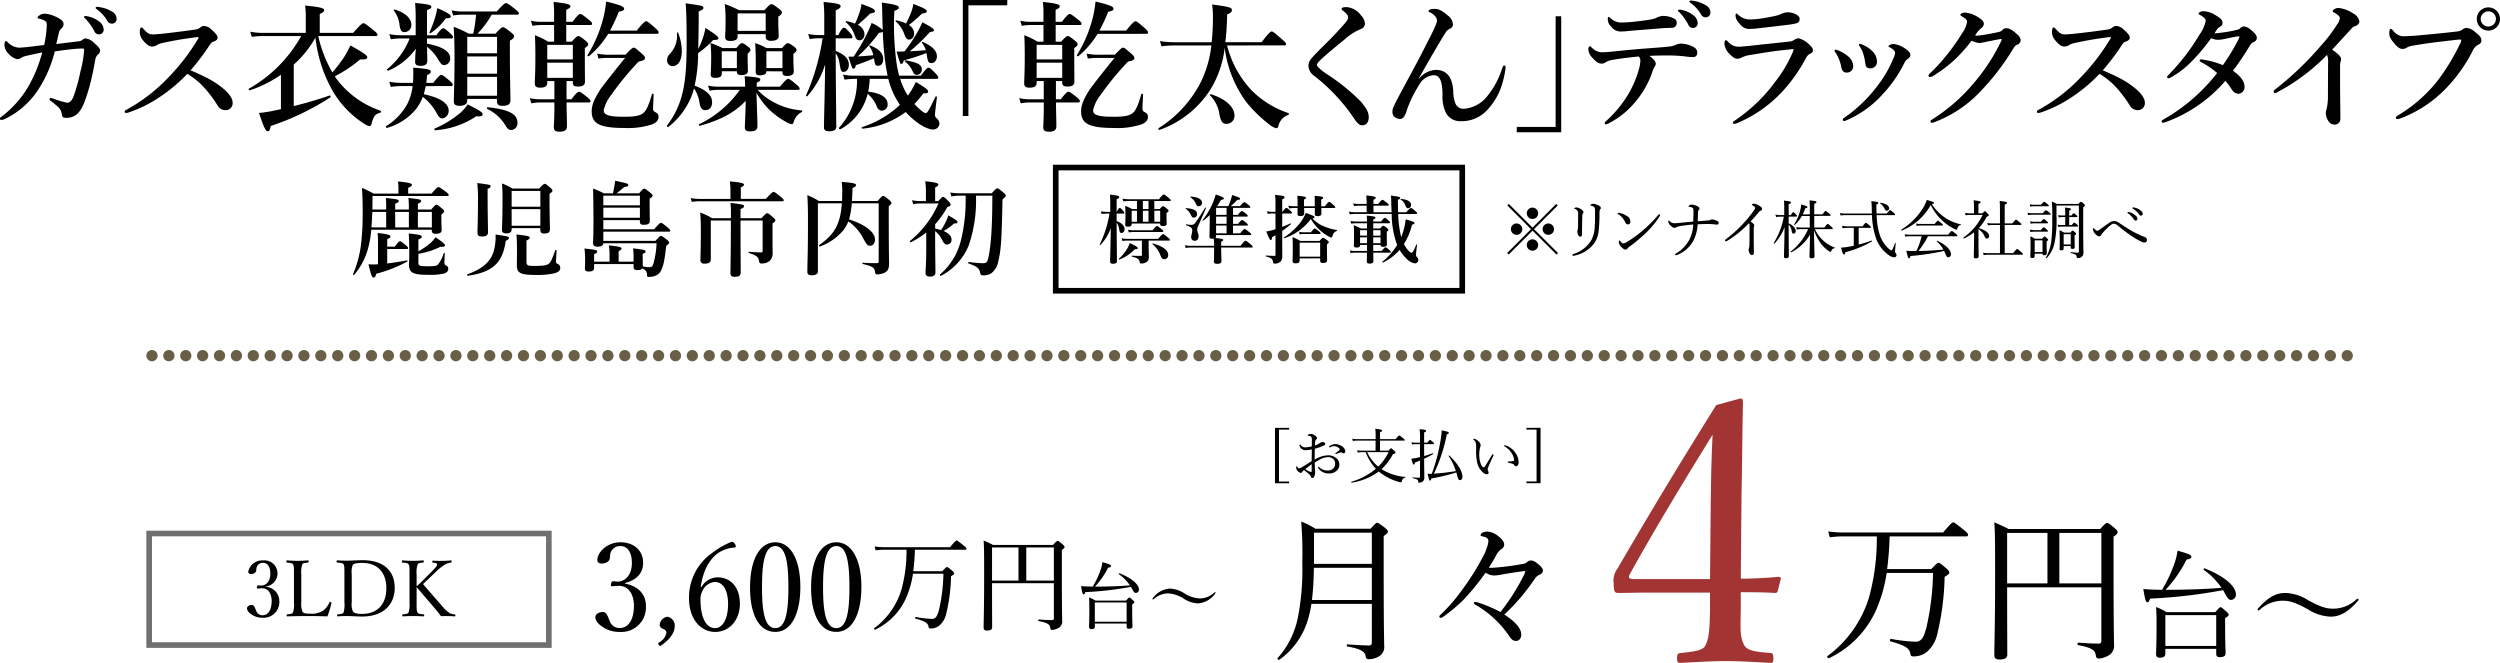<svg xmlns="http://www.w3.org/2000/svg" xmlns:xlink="http://www.w3.org/1999/xlink" width="444.139" height="117.768" viewBox="0 0 444.139 117.768">
  <defs>
    <clipPath id="clip-path">
      <rect width="393" height="3" fill="none"/>
    </clipPath>
    <clipPath id="clip-path-2">
      <rect id="長方形_831" data-name="長方形 831" width="200" height="3" fill="none"/>
    </clipPath>
  </defs>
  <g id="グループ_981" data-name="グループ 981" transform="translate(-2625.993 -5336.816)">
    <g id="グループ_943" data-name="グループ 943" transform="translate(354.993 615.816)">
      <path id="パス_4925" data-name="パス 4925" d="M17.309,10.274a1.858,1.858,0,0,0-.4.968c-.174.82-.273,1.615-.6,2.981a33.215,33.215,0,0,1-1.267,4.321c-.8,2.111-1.739,2.906-3.3,2.906-.572,0-.7-.149-.77-.72a2.092,2.092,0,0,0-.646-1.217c-.5-.423-.82-.721-1.192-.993-.174-.124-.323-.2-.323-.423,0-.149.124-.174.248-.174a3.571,3.571,0,0,1,.645.2,15.716,15.716,0,0,0,2.26.646c.349,0,.8-.3,1.118-1.168a29.911,29.911,0,0,0,1.193-4.321,20.415,20.415,0,0,0,.67-3.874c0-.224-.05-.273-.273-.273-.372,0-.745.025-1.118.05-1.142.1-2.359.248-3.825.472a22,22,0,0,1-3.079,7,14.488,14.488,0,0,1-5.588,4.893,1.912,1.912,0,0,1-.769.273c-.2,0-.3-.05-.3-.224,0-.2.124-.224.4-.447a18.618,18.618,0,0,0,4.57-5.141A24.939,24.939,0,0,0,7.5,9.827c-.645.124-1.912.4-2.856.621a2.565,2.565,0,0,0-.967.4,1.265,1.265,0,0,1-.647.174,2.812,2.812,0,0,1-1.441-.894A2.253,2.253,0,0,1,.794,8.56c0-.446.075-.745.224-.745s.224.075.347.2a3,3,0,0,0,1.962.968c.323,0,.794-.05,1.416-.1.869-.1,1.936-.224,3.1-.373a18.95,18.95,0,0,0,.471-3.552.851.851,0,0,0-.224-.67,2.552,2.552,0,0,0-.82-.373c-.447-.124-.6-.124-.6-.273,0-.1.124-.248.3-.372a1.674,1.674,0,0,1,1.044-.323,5.9,5.9,0,0,1,2.433.82c.6.348.844.6.844,1.043a.916.916,0,0,1-.4.77,1.461,1.461,0,0,0-.423.72c-.149.671-.248,1.117-.472,2.037,1.465-.174,2.757-.348,3.875-.472a1.448,1.448,0,0,0,.721-.224.976.976,0,0,1,.6-.3,2.444,2.444,0,0,1,1.514.794c.721.621,1.044.969,1.069,1.292a.9.9,0,0,1-.472.844m.2-6.01a1.861,1.861,0,0,1,.919,1.49.834.834,0,0,1-.82.869.889.889,0,0,1-.844-.571A9.325,9.325,0,0,0,15.2,3.866c-.1-.1-.273-.224-.273-.323,0-.149.124-.174.3-.174a2.177,2.177,0,0,1,.571.1,4.547,4.547,0,0,1,1.714.8m2.31-1.739a1.509,1.509,0,0,1,.894,1.266.832.832,0,0,1-.769.919.948.948,0,0,1-.918-.546,6.32,6.32,0,0,0-1.739-1.937c-.1-.075-.3-.2-.3-.3a.2.2,0,0,1,.2-.2,3.407,3.407,0,0,1,.645.075,5.782,5.782,0,0,1,1.987.72" transform="translate(2271 4720.486)"/>
      <path id="パス_4926" data-name="パス 4926" d="M46.217,15.834A15.862,15.862,0,0,1,48.6,17.349c1.49,1.142,2.086,2.111,2.086,2.831a1.241,1.241,0,0,1-1.142,1.341,1.627,1.627,0,0,1-1.54-.844,20.821,20.821,0,0,0-2.88-3.7,14.911,14.911,0,0,0-2.483-1.912,28.5,28.5,0,0,1-6.085,4.868,22.063,22.063,0,0,1-4.246,1.962,1.572,1.572,0,0,1-.547.124c-.124,0-.248-.05-.248-.224a.337.337,0,0,1,.174-.273,30.229,30.229,0,0,0,7.774-6.01A37.128,37.128,0,0,0,44.5,8.929a.759.759,0,0,0,.149-.3c0-.075-.075-.1-.323-.075-1.738.2-3.973.571-5.935.993a3.718,3.718,0,0,0-1.142.4,1.5,1.5,0,0,1-.869.273c-.472,0-.969-.3-1.664-1.168A2.124,2.124,0,0,1,34.2,7.464c0-.472.174-.646.323-.646.075,0,.174.1.348.3.7.77.968.944,1.713.944.3,0,.919-.049,1.888-.149,2.036-.223,3.7-.446,5.463-.695a1.849,1.849,0,0,0,.993-.373.938.938,0,0,1,.721-.273,1.978,1.978,0,0,1,1.316.671c.745.645,1.043,1.043,1.043,1.391,0,.248-.074.5-.82.745-.223.075-.372.273-.6.6a40.725,40.725,0,0,1-3.378,4.47,32.15,32.15,0,0,1,3,1.391" transform="translate(2261.642 4719.049)"/>
      <path id="パス_4927" data-name="パス 4927" d="M75.186,6.827a23.243,23.243,0,0,0,2.509,6.458,26.68,26.68,0,0,0,2.161-2.831A19.533,19.533,0,0,0,80.9,8.491c2.483,1.391,3,1.763,3,2.136,0,.224-.3.422-1.266.347a23.881,23.881,0,0,1-4.495,3,7.38,7.38,0,0,0,.5.721,16.382,16.382,0,0,0,7.6,5.389c.124.05.124.323,0,.348-.919.224-1.242.645-1.59,2.036-.074.248-.174.348-.372.348a2.422,2.422,0,0,1-.87-.373,17.26,17.26,0,0,1-5.786-6.11A24.648,24.648,0,0,1,74.688,7.1a18.485,18.485,0,0,1-3.849,4.793v7.376C73,18.722,75.26,18.077,77.2,17.382c.124-.05.248.248.149.323a45.275,45.275,0,0,1-10.6,5.091c-.1.671-.224.944-.547.944-.372,0-.745-.894-1.54-3.253.6-.05,1.267-.15,1.988-.273.6-.124,1.242-.248,1.912-.4v-6.11a21.635,21.635,0,0,1-5.513,2.757c-.124.05-.3-.2-.2-.273a24.424,24.424,0,0,0,9.313-9.363H65.128a12.036,12.036,0,0,0-1.739.149l-.273-.919a10.532,10.532,0,0,0,2.011.2h7.848V3.225a12.141,12.141,0,0,0-.124-1.812c3.129.273,3.4.546,3.4.819,0,.224-.273.447-.794.671V6.256h5.935c1.341-1.515,1.639-1.714,1.813-1.714.224,0,.5.2,1.738,1.192.572.447.771.671.771.844s-.075.248-.323.248Z" transform="translate(2252.348 4720.581)"/>
      <path id="パス_4928" data-name="パス 4928" d="M104.589,15.519c-.1.5-.224.968-.347,1.44,2.88.6,4.42,1.614,4.42,2.93a1.339,1.339,0,0,1-1.093,1.366c-.373,0-.6-.174-.919-.7a9.1,9.1,0,0,0-2.583-3.129,8.323,8.323,0,0,1-1.242,2.21,10.163,10.163,0,0,1-5.116,3.3c-.124.05-.273-.224-.174-.3a10.512,10.512,0,0,0,3.726-3.849,9.045,9.045,0,0,0,.993-3.278h-1.987a13.866,13.866,0,0,0-1.888.149l-.273-.92a11.447,11.447,0,0,0,2.086.2h2.136c.025-.472.049-.944.049-1.465,0-.273,0-.7-.025-1.242,2.831.248,3.129.323,3.129.745,0,.2-.075.273-.671.621a11.636,11.636,0,0,1-.124,1.341h1.242c.944-1.217,1.242-1.415,1.415-1.415.224,0,.472.2,1.441.993.4.347.6.571.6.745s-.075.249-.323.249Zm.224-7.55c3.129.6,4.123,1.565,4.123,2.632a1.156,1.156,0,0,1-1.068,1.192c-.4,0-.546-.174-1.142-1.117a7.452,7.452,0,0,0-1.912-2.137c.025,1.118.05,1.763.05,2.459,0,.646-.348.92-1.192.92-.621,0-.969-.174-.969-.671,0-.348.025-1.168.124-2.385a11.479,11.479,0,0,1-4.917,3.924c-.124.049-.273-.2-.174-.273a13.518,13.518,0,0,0,4-5.463h-1.54a12.989,12.989,0,0,0-1.813.149l-.273-.919a10.525,10.525,0,0,0,2.011.2H102.8V3.1c0-.7-.025-1.242-.1-2.359,2.434.248,2.881.347,2.881.7,0,.224-.2.373-.77.571v4.47h1.664c.745-1.043,1.043-1.242,1.217-1.242.224,0,.472.2,1.242.894.3.273.5.5.5.671s-.075.248-.323.248h-4.3Zm-4-2.037c-.522,0-.7-.273-.869-1.167a5.032,5.032,0,0,0-1.019-2.658.132.132,0,0,1,.149-.2c1.838.546,2.956,1.564,2.956,2.682a1.251,1.251,0,0,1-1.217,1.341m7.351-2.459a10.639,10.639,0,0,1-2.707,2.633.129.129,0,0,1-.2-.149,22.421,22.421,0,0,0,.919-2.385,16.676,16.676,0,0,0,.472-1.912c1.664.72,2.409,1.192,2.409,1.465,0,.248-.248.347-.894.347m5.389,17.41a14.911,14.911,0,0,1-7.3,2.483c-.124.025-.2-.248-.075-.3a18.2,18.2,0,0,0,4.073-2.409,7.191,7.191,0,0,0,1.789-1.888c2.284,1.167,2.657,1.415,2.657,1.763,0,.224-.2.447-1.142.348m2.757-18.055a15.99,15.99,0,0,1-2.533,3.378h3.2c.919-.993,1.117-1.142,1.316-1.142.249,0,.472.149,1.416.894.422.323.571.5.571.7,0,.3-.2.5-.745.794V9.186c0,4.644.1,7.848.1,8.891,0,.645-.447.944-1.366.944-.745,0-1.018-.224-1.018-.794V17.8h-5.29v.348c0,.571-.547.869-1.366.869-.721,0-1.018-.248-1.018-.72,0-1.118.124-3.2.124-7.674,0-2.21-.025-3.427-.149-5.638a17.2,17.2,0,0,1,2.658,1.217h.819a25.749,25.749,0,0,0,.5-3.378h-2.509a9.7,9.7,0,0,0-1.564.149l-.273-.919a8.34,8.34,0,0,0,1.789.2h6.233c1.167-1.292,1.465-1.49,1.639-1.49.224,0,.5.2,1.59,1.043.5.4.7.6.7.769s-.075.249-.323.249Zm.944,3.949h-5.29V9.683h5.29Zm0,3.477h-5.29v3.055h5.29Zm0,3.626h-5.29v3.353h5.29Zm2.508,9.437c-.373,0-.6-.149-.919-.645a7.6,7.6,0,0,0-3.328-3.1c-.1-.05-.05-.323.075-.3,3.7.4,5.29,1.192,5.29,2.732a1.184,1.184,0,0,1-1.118,1.316" transform="translate(2242.047 4720.78)"/>
      <path id="パス_4929" data-name="パス 4929" d="M140.4,14.52v3.229h.87c.869-1.142,1.167-1.341,1.341-1.341.224,0,.5.2,1.441.944.4.323.6.546.6.721s-.075.248-.323.248H140.4c.025,1.739.075,3.551.075,4.222s-.4.969-1.341.969c-.7,0-.993-.224-.993-.77,0-.373.1-1.565.1-3.849V18.32h-2.608a8.811,8.811,0,0,0-1.49.149l-.273-.919a8.131,8.131,0,0,0,1.763.2h2.608V14.52h-1.267v.323c0,.6-.422.844-1.242.844-.7,0-.968-.2-.968-.794,0-.794.1-1.639.1-4.867q0-1.825-.075-3.651a13.5,13.5,0,0,1,2.334,1.142h1.068V4.561h-2.433a8.1,8.1,0,0,0-1.416.149l-.273-.918a7.56,7.56,0,0,0,1.689.2h2.433V2.649a20.5,20.5,0,0,0-.1-2.186c2.757.273,3,.522,3,.77,0,.224-.248.422-.745.621V3.99h1.118c.894-1.192,1.192-1.391,1.366-1.391.224,0,.5.2,1.49.993.423.323.622.546.622.72s-.075.248-.323.248h-4.272V7.517h.969c.77-.844.969-.993,1.168-.993.248,0,.446.149,1.266.794.347.3.5.472.5.671s-.174.4-.6.646v.993c0,2.583.025,4.421.025,4.992,0,.6-.4.869-1.242.869-.622,0-.919-.174-.919-.645V14.52Zm1.118-6.432h-4.545v2.583h4.545Zm0,3.155h-4.545v2.707h4.545ZM147.8,6.126a15.908,15.908,0,0,1-3.427,3.974c-.1.075-.323-.1-.248-.2a22.927,22.927,0,0,0,2.657-6.035,18.262,18.262,0,0,0,.646-3.477c2.509.6,3.2.894,3.2,1.266,0,.273-.2.4-.944.547a28.61,28.61,0,0,1-1.564,3.352h4.744c1.192-1.465,1.49-1.663,1.663-1.663.224,0,.472.2,1.565,1.142.5.422.671.67.671.844s-.075.248-.323.248Zm3.079,3.7c1.043-1.093,1.242-1.242,1.441-1.242.248,0,.422.149,1.441,1.043.446.373.571.6.571.8,0,.3-.3.472-1.118.621a50.909,50.909,0,0,0-4.843,5.886,6.674,6.674,0,0,0-1.366,2.757c0,.869.894,1.167,3.676,1.167,2.012,0,2.931-.224,3.477-.77.372-.373.77-.993,1.415-3.254.025-.124.3-.075.3.05,0,.671-.1,1.838-.1,2.434,0,.472.049.546.546.8a.816.816,0,0,1,.422.794c0,.547-.372.993-1.117,1.292a13.761,13.761,0,0,1-4.943.646c-4.346,0-5.811-.745-5.811-2.956,0-1.093.422-2.135,1.54-3.9.571-.794,2.657-3.477,4.4-5.588h-3.2a8.933,8.933,0,0,0-1.54.124l-.224-.894a9.652,9.652,0,0,0,1.813.2Z" transform="translate(2231.249 4720.885)"/>
      <path id="パス_4930" data-name="パス 4930" d="M174.162,3.53c0,1.812-.049,3.626-.075,5.438a17.292,17.292,0,0,0,.87-2.111,11.293,11.293,0,0,0,.4-1.639c1.589.993,2.31,1.54,2.31,1.812,0,.2-.224.348-.919.323a17.048,17.048,0,0,1-2.682,2.335,28.289,28.289,0,0,1-.621,5.787c1.987.72,3.1,1.689,3.1,2.906,0,.869-.4,1.44-1.242,1.44-.546,0-.82-.422-.969-1.167a6.5,6.5,0,0,0-.993-2.707c-.075.273-.149.521-.224.77a13.031,13.031,0,0,1-4.346,6.084c-.1.075-.323-.124-.248-.224,2.757-3.676,3.5-7.252,3.5-14.454,0-3.726-.049-5.712-.174-7.277,2.931.4,3.154.446,3.154.794,0,.224-.148.348-.844.645Zm-3,5.786c0,1.59-.572,2.682-1.664,2.682a.986.986,0,0,1-.944-1.093,1.507,1.507,0,0,1,.5-1.093,4.68,4.68,0,0,0,1.242-3.676.116.116,0,0,1,.223-.049,9.172,9.172,0,0,1,.646,3.228m13.485,6.9a9.874,9.874,0,0,0,2.831,2.186,12.334,12.334,0,0,0,4.992,1.465c.124,0,.1.248,0,.3a2.665,2.665,0,0,0-1.366,1.565c-.149.5-.224.572-.422.572a2.7,2.7,0,0,1-.969-.373,14.38,14.38,0,0,1-3.129-2.31,13.426,13.426,0,0,1-2.161-2.906c.1,3.154.174,5.091.174,5.985,0,.645-.472.894-1.316.894-.67,0-.919-.223-.919-.745s.124-2.633.149-4.694c-2.037,2.21-4.744,3.5-8.146,4.445-.124.025-.248-.223-.149-.273a18.719,18.719,0,0,0,7.252-6.11H177.44a7.351,7.351,0,0,0-1.341.149l-.273-.919a6.974,6.974,0,0,0,1.64.2h4.942v-.323c0-.347-.025-.695-.075-1.54,2.359.2,2.781.3,2.781.6,0,.224-.174.348-.645.546v.721h4.123c.993-1.192,1.292-1.391,1.465-1.391.224,0,.5.2,1.441.993.4.323.6.547.6.721s-.075.248-.323.248Zm-6.382-3.3v.373c0,.6-.373.794-1.217.794-.522,0-.745-.174-.745-.621s.075-1.142.075-2.98a22.959,22.959,0,0,0-.124-2.608c1.043.4,1.192.472,2.16.919h2.433c.6-.72.8-.869.993-.869.249,0,.472.149,1.093.621.273.2.422.373.422.572,0,.174-.124.347-.5.67v.5c0,1.316.049,2.26.049,2.558,0,.546-.472.745-1.167.745-.521,0-.794-.174-.794-.6v-.075Zm2.682-3.551H178.26v2.98h2.682Zm.124-3.055v.447c0,.521-.448.77-1.267.77-.646,0-.943-.2-.943-.72,0-.472.075-.944.075-2.857a24.038,24.038,0,0,0-.149-2.98,16.882,16.882,0,0,1,2.533,1.093h4.52c.844-.92,1.043-1.069,1.242-1.069.248,0,.472.149,1.316.8.4.3.546.472.546.67,0,.224-.149.423-.645.746v.571c0,1.515.075,2.558.075,2.88,0,.572-.5.844-1.341.844-.6,0-.968-.2-.968-.67V6.311Zm4.992-3.676h-4.992v3.1h4.992Zm.124,10.282c0,.5-.447.72-1.142.72-.6,0-.77-.223-.77-.621,0-.2.025-.447.025-1.242,0-1.266-.025-2.558-.1-3.849a10.07,10.07,0,0,1,2.012.869h2.757c.62-.72.819-.869,1.018-.869.248,0,.472.149,1.117.621.3.224.447.4.447.6s-.1.3-.571.671v.521c0,1.341.075,2.31.075,2.608,0,.547-.423.8-1.167.8-.622,0-.845-.174-.845-.646v-.174Zm2.856-3.551h-2.856v2.98h2.856Z" transform="translate(2220.963 4720.749)"/>
      <path id="パス_4931" data-name="パス 4931" d="M208.948,9.186c1.614.671,2.334,1.416,2.334,2.484,0,.72-.4,1.242-.919,1.242-.472,0-.5-.124-.77-1.689a3.862,3.862,0,0,0-.645-1.614c0,4.5.1,11.8.1,13.014,0,.6-.447.844-1.267.844-.6,0-.919-.174-.919-.7,0-1.316.174-6.879.2-11.176a14.978,14.978,0,0,1-3.154,5.637c-.075.1-.273-.025-.224-.149a39.013,39.013,0,0,0,2.93-10.133h-.72a9.7,9.7,0,0,0-1.565.149l-.273-.919a8.937,8.937,0,0,0,1.838.2h1.018V3.673a27.948,27.948,0,0,0-.124-3.179c2.509.248,3.03.373,3.03.77,0,.273-.323.472-.869.72v4.4h.472c.522-1.118.819-1.316.993-1.316.223,0,.422.2,1.093.944a1.436,1.436,0,0,1,.422.7c0,.174-.075.248-.323.248h-2.657Zm9.214,4.4c-.1-.5-.2-1.043-.3-1.614a52.977,52.977,0,0,1-.546-6.184,1.376,1.376,0,0,1-.671.174,27.7,27.7,0,0,1-3.75,4.2c.572,0,2.186-.149,2.732-.2a3.944,3.944,0,0,0-.7-1.59c-.075-.1.025-.2.149-.149,1.589.621,2.31,1.415,2.31,2.409,0,.745-.348,1.192-.894,1.192-.5,0-.571-.1-.745-1.316-1.292.521-2.011.819-3.228,1.216-.074.423-.2.622-.4.622-.224,0-.224,0-.919-2.136h.919a31.984,31.984,0,0,0,2.31-3.924,21.744,21.744,0,0,0,.894-2.061,7.69,7.69,0,0,1,1.987,1.242c-.05-.969-.075-2.037-.1-3.179-.025-.869-.025-.968-.075-1.689,2.409.348,3.029.547,3.029.87,0,.224-.149.347-.794.621a49.025,49.025,0,0,0,.4,9.363,21.569,21.569,0,0,0,.447,2.136h3.849c.894-1.217,1.192-1.416,1.366-1.416.224,0,.446.2,1.242.993.3.323.5.572.5.745s-.075.248-.323.248H220.4a11.98,11.98,0,0,0,1.366,2.98,13.814,13.814,0,0,0,1.415-2.434c1.863,1.118,2.186,1.441,2.186,1.64,0,.273-.1.422-.844.373a21.037,21.037,0,0,1-1.59,1.912l.05.049c.794.844,1.614,1.565,1.962,1.565.273,0,.646-.646,1.714-2.906.049-.124.3-.05.273.075-.124,1.018-.347,2.757-.347,3.079a.705.705,0,0,0,.273.645,1.36,1.36,0,0,1,.522.944,1.11,1.11,0,0,1-1.142,1.069c-1.167,0-3.129-1.242-4.718-2.956l-.149-.149a15.125,15.125,0,0,1-7.625,2.956c-.124.025-.248-.224-.124-.273a17.5,17.5,0,0,0,6.73-3.948,14.346,14.346,0,0,1-2.061-4.62h-3.3a13.758,13.758,0,0,1-.273,2.26c2.26.3,3.452,1.043,3.452,2.235a1.051,1.051,0,0,1-.993,1.142c-.4,0-.7-.174-.944-.745a5.317,5.317,0,0,0-1.615-2.235,9.8,9.8,0,0,1-4.867,6.308c-.1.05-.323-.174-.224-.273a12.369,12.369,0,0,0,3.2-8.693h-.646a9.7,9.7,0,0,0-1.564.149l-.273-.919a8.35,8.35,0,0,0,1.789.2Zm-4.1-7.376c0,.645-.372,1.093-.894,1.093-.4,0-.6-.2-.844-.869A4.99,4.99,0,0,0,210.76,4.1c-.1-.075,0-.224.124-.2a8.911,8.911,0,0,1,1.49.446,16.232,16.232,0,0,0,.844-2.111,6.363,6.363,0,0,0,.3-1.391c1.962.721,2.384.944,2.384,1.267,0,.248,0,.273-.844.447-.348.373-1.069,1.043-2.186,2.011a1.925,1.925,0,0,1,1.192,1.64m8.27-3.825a6.7,6.7,0,0,0,.4-1.54c1.862.721,2.384.969,2.384,1.292,0,.249,0,.249-.87.447a22.346,22.346,0,0,1-2.31,2.011,1.75,1.75,0,0,1,.944,1.466c0,.67-.372,1.117-.894,1.117-.373,0-.572-.2-.82-.869A5.4,5.4,0,0,0,219.6,3.946c-.1-.075.025-.2.149-.174a7.506,7.506,0,0,1,1.689.546,17.2,17.2,0,0,0,.894-1.937m2.757,7.177a35.612,35.612,0,0,1-4.049,1.316c-.1.447-.224.622-.422.622-.224,0-.224,0-.844-2.186.5,0,.943,0,1.391-.025a28.207,28.207,0,0,0,2.111-3.1A20.9,20.9,0,0,0,224.345,4.1c1.54.82,2.062,1.167,2.062,1.415,0,.174-.174.248-.745.348a31.119,31.119,0,0,1-3.552,3.4c.944-.049,1.888-.124,2.857-.2a4.546,4.546,0,0,0-.7-1.316c-.074-.1.025-.2.149-.149,1.664.72,2.509,1.564,2.509,2.558,0,.671-.4,1.192-.944,1.192-.572,0-.671-.149-.894-1.714Zm-1.714,3.875c-.348,0-.5-.1-.72-.546a4.731,4.731,0,0,0-1.391-1.813.113.113,0,0,1,.1-.2c2.111.348,2.88.771,2.88,1.59a.891.891,0,0,1-.869.969" transform="translate(2210.521 4720.854)"/>
      <path id="パス_4932" data-name="パス 4932" d="M251.185.944h-6.9v19.67h-.993V0h7.9Z" transform="translate(2198.758 4721)"/>
      <path id="パス_4933" data-name="パス 4933" d="M264.062,14.52v3.229h.87c.87-1.142,1.167-1.341,1.341-1.341.224,0,.5.2,1.441.944.4.323.6.546.6.721s-.075.248-.323.248h-3.924c.025,1.739.075,3.551.075,4.222s-.4.969-1.341.969c-.7,0-.993-.224-.993-.77,0-.373.1-1.565.1-3.849V18.32h-2.607a8.8,8.8,0,0,0-1.49.149l-.273-.919a8.131,8.131,0,0,0,1.763.2H261.9V14.52h-1.267v.323c0,.6-.421.844-1.241.844-.7,0-.968-.2-.968-.794,0-.794.1-1.639.1-4.867q0-1.825-.074-3.651a13.525,13.525,0,0,1,2.334,1.142h1.068V4.561h-2.433A8.1,8.1,0,0,0,258,4.71l-.273-.918a7.56,7.56,0,0,0,1.689.2h2.433V2.649a20.508,20.508,0,0,0-.1-2.186c2.757.273,3,.522,3,.77,0,.224-.248.422-.745.621V3.99h1.118C266.025,2.8,266.323,2.6,266.5,2.6c.223,0,.5.2,1.49.993.423.323.622.546.622.72s-.075.248-.323.248h-4.272V7.517h.969c.77-.844.968-.993,1.168-.993.248,0,.446.149,1.266.794.347.3.5.472.5.671s-.174.4-.6.646v.993c0,2.583.025,4.421.025,4.992,0,.6-.4.869-1.242.869-.622,0-.918-.174-.918-.645V14.52Zm1.119-6.432h-4.545v2.583h4.545Zm0,3.155h-4.545v2.707h4.545Zm6.283-5.116a15.908,15.908,0,0,1-3.427,3.974c-.1.075-.323-.1-.248-.2a22.925,22.925,0,0,0,2.656-6.035,18.266,18.266,0,0,0,.647-3.477c2.508.6,3.2.894,3.2,1.266,0,.273-.2.4-.944.547a28.614,28.614,0,0,1-1.564,3.352h4.743c1.192-1.465,1.49-1.663,1.663-1.663.224,0,.473.2,1.566,1.142.5.422.671.67.671.844s-.075.248-.323.248Zm3.079,3.7c1.043-1.093,1.241-1.242,1.441-1.242.248,0,.421.149,1.441,1.043.446.373.571.6.571.8,0,.3-.3.472-1.118.621a50.839,50.839,0,0,0-4.843,5.886,6.674,6.674,0,0,0-1.366,2.757c0,.869.894,1.167,3.676,1.167,2.012,0,2.93-.224,3.477-.77.371-.373.77-.993,1.415-3.254.025-.124.3-.075.3.05,0,.671-.1,1.838-.1,2.434,0,.472.049.546.546.8a.816.816,0,0,1,.422.794c0,.547-.372.993-1.117,1.292a13.761,13.761,0,0,1-4.943.646c-4.346,0-5.811-.745-5.811-2.956,0-1.093.422-2.135,1.54-3.9.571-.794,2.656-3.477,4.4-5.588h-3.2a8.933,8.933,0,0,0-1.54.124l-.224-.894a9.646,9.646,0,0,0,1.813.2Z" transform="translate(2194.529 4720.885)"/>
      <path id="パス_4934" data-name="パス 4934" d="M304.912,8.407a18.149,18.149,0,0,0,4.421,8.047,16.9,16.9,0,0,0,6.482,3.974c.124.05.1.273-.025.323a2.72,2.72,0,0,0-1.739,1.863c-.1.372-.2.5-.4.5a2.975,2.975,0,0,1-1.292-.72,23.35,23.35,0,0,1-4.048-3.949,20.73,20.73,0,0,1-3.825-9.611,17.814,17.814,0,0,1-2.533,7.4,17.647,17.647,0,0,1-9.04,7.177c-.124.05-.273-.224-.174-.3a20.873,20.873,0,0,0,7.674-8.518,20.273,20.273,0,0,0,1.713-6.184h-6.606a20.061,20.061,0,0,0-2.26.15l-.273-.92a17.438,17.438,0,0,0,2.583.2h6.606a41.517,41.517,0,0,0,.224-4.5,14.122,14.122,0,0,0-.149-2.21c2.956.4,3.527.522,3.527.994,0,.3-.224.546-.844.769-.049,1.764-.124,3.3-.323,4.943h6.432c1.316-1.713,1.614-1.912,1.789-1.912.223,0,.471.2,1.787,1.341.572.5.771.72.771.894s-.075.248-.323.248Zm-.075,13.933c-.7,0-1.018-.347-1.267-1.614a6.007,6.007,0,0,0-1.663-3.427c-.1-.075.025-.273.148-.224,2.658.844,4.173,2.31,4.173,3.775a1.413,1.413,0,0,1-1.391,1.49" transform="translate(2184.083 4720.665)"/>
      <path id="パス_4935" data-name="パス 4935" d="M337.683,3.59a.963.963,0,0,0-.273-.571,3.734,3.734,0,0,0-.67-.6c-.124-.075-.224-.149-.224-.3,0-.273.448-.323.919-.323a3.584,3.584,0,0,1,2.608,1.564,2.076,2.076,0,0,1,.621,1.391.988.988,0,0,1-.671.919,9.712,9.712,0,0,0-2.955,1.888c-1.292,1.043-3.328,2.707-4.272,3.626-.348.348-.621.671-.621.82,0,.248.148.373.323.572a9.368,9.368,0,0,0,1.316,1.043,36,36,0,0,1,6.11,4.917c1.192,1.391,1.44,2.111,1.44,2.732a1.79,1.79,0,0,1-.273,1.117,1.1,1.1,0,0,1-1.019.4c-.273,0-.745-.323-1.316-1.217a32.793,32.793,0,0,0-7.028-7.525,2.306,2.306,0,0,1-1.068-1.764,1.9,1.9,0,0,1,.5-1.316c.348-.447,1.267-1.391,3.3-3.4.645-.646,1.514-1.565,2.558-2.757.571-.646.7-.919.7-1.217" transform="translate(2172.823 4720.465)"/>
      <path id="パス_4936" data-name="パス 4936" d="M356.585,14.653a4.044,4.044,0,0,1,2.98-1.564c1.838,0,2.98,1.192,3.1,3.874a5.736,5.736,0,0,0,.423,2.186,1.54,1.54,0,0,0,1.49.844,5.807,5.807,0,0,0,4.2-2.335,15.006,15.006,0,0,0,2.608-4.942c.1-.273.149-.4.347-.4.174,0,.224.149.224.446a17.83,17.83,0,0,1-.72,3.2,11.632,11.632,0,0,1-2.583,4.3,6.138,6.138,0,0,1-4.694,1.938,2.85,2.85,0,0,1-2.608-1.49,6.766,6.766,0,0,1-.6-3.253c-.025-2.459-.522-3.427-1.59-3.427a3.216,3.216,0,0,0-2.582,1.763,20.221,20.221,0,0,0-2.186,4.52,3.4,3.4,0,0,1-.571,1.217.75.75,0,0,1-.6.273,1.685,1.685,0,0,1-1.043-.4,1.194,1.194,0,0,1-.323-.745,2.2,2.2,0,0,1,.2-1.019c.124-.273.422-.919.869-1.739,2.037-3.824,3.254-6.01,4.024-7.525,1.59-3.129,2.21-4.246,2.732-5.613a1.108,1.108,0,0,0-.2-1.167,2.538,2.538,0,0,0-.944-.721c-.174-.075-.249-.049-.249-.224,0-.273.472-.4,1.043-.4.671,0,1.266.223,2.384,1.192a2.139,2.139,0,0,1,.894,1.564.844.844,0,0,1-.571.771,1.937,1.937,0,0,0-.794.769c-1.093,1.714-2.781,4.669-4.719,8.072Z" transform="translate(2166.517 4720.329)"/>
      <path id="パス_4937" data-name="パス 4937" d="M383.276,23.767h6.9V4.1h.993V24.71h-7.9Z" transform="translate(2157.19 4719.784)"/>
      <path id="パス_4938" data-name="パス 4938" d="M411.25,8.685c2.533-.2,3.427-.248,4.694-.4a4.4,4.4,0,0,0,.943-.273,2.638,2.638,0,0,1,.919-.223,4.952,4.952,0,0,1,2.359.67,1.086,1.086,0,0,1,.546.969.7.7,0,0,1-.571.745,7.584,7.584,0,0,1-1.515-.1,25.545,25.545,0,0,0-3.079-.174c-.844,0-2.235,0-3.353.075.794.546,1.142,1.043,1.142,1.391a.749.749,0,0,1-.124.4,4.546,4.546,0,0,0-.5,1.118,16.419,16.419,0,0,1-2.707,4.893,15.208,15.208,0,0,1-5.066,4.2,1.083,1.083,0,0,1-.423.149c-.174,0-.248-.075-.248-.248,0-.124.2-.3.621-.67a20.839,20.839,0,0,0,3.651-4.57,18.928,18.928,0,0,0,1.837-4.4,7.7,7.7,0,0,0,.224-1.317,1.155,1.155,0,0,0-.273-.844c-1.763.174-3.6.4-4.744.62a3.058,3.058,0,0,0-1.167.423,1.152,1.152,0,0,1-.745.224c-.447,0-.894-.248-1.664-1.118a2.215,2.215,0,0,1-.645-1.365c0-.373.124-.6.273-.6.124,0,.224.149.373.273a2.636,2.636,0,0,0,1.689.794c.6,0,1.465-.075,2.186-.148,1.689-.174,3.129-.323,5.364-.5m1.589-5.265a2.648,2.648,0,0,0,.745-.273,3.124,3.124,0,0,1,.944-.273,4.5,4.5,0,0,1,2.135.5.822.822,0,0,1,.4.745.836.836,0,0,1-.919.87c-.547.025-1.192.025-1.988.1-1.514.124-4.1.323-5.488.447-.472.049-.944.1-1.292.1a2.126,2.126,0,0,1-1.987-.894,1.759,1.759,0,0,1-.571-1.316c0-.224.05-.373.174-.373.075,0,.149.1.323.224a2.663,2.663,0,0,0,1.987.771,25.5,25.5,0,0,0,2.682-.2c1.093-.124,2.061-.248,2.856-.422m7.029-.77a1.859,1.859,0,0,1,.919,1.49.834.834,0,0,1-.819.869.891.891,0,0,1-.845-.571,9.3,9.3,0,0,0-1.564-2.186c-.1-.1-.273-.224-.273-.323,0-.149.124-.174.3-.174a2.19,2.19,0,0,1,.572.1,4.549,4.549,0,0,1,1.713.8M422.153.936a1.51,1.51,0,0,1,.894,1.267.832.832,0,0,1-.769.918.95.95,0,0,1-.919-.546A6.3,6.3,0,0,0,419.62.638c-.1-.075-.3-.2-.3-.3a.2.2,0,0,1,.2-.2,3.407,3.407,0,0,1,.645.075,5.783,5.783,0,0,1,1.987.72" transform="translate(2151.819 4720.958)"/>
      <path id="パス_4939" data-name="パス 4939" d="M440.636,9.02c1.49-.174,3.551-.373,6.705-.72a1.62,1.62,0,0,0,.87-.348,1.442,1.442,0,0,1,.72-.224A4.156,4.156,0,0,1,450.867,8.9c.546.5.6.721.6,1.019,0,.273-.273.446-.522.571-.347.174-.5.323-.894,1.068a26.984,26.984,0,0,1-3.874,5.464,23.1,23.1,0,0,1-8.146,5.761,1.819,1.819,0,0,1-.547.149.234.234,0,0,1-.248-.248c0-.124.2-.224.348-.347a28.721,28.721,0,0,0,7.177-6.879,23.261,23.261,0,0,0,3.1-5.215,3.1,3.1,0,0,0,.174-.522c0-.075-.049-.075-.174-.075a2.5,2.5,0,0,0-.4.05c-2.658.248-4.619.571-7.1.993a4.8,4.8,0,0,0-1.49.422,1.733,1.733,0,0,1-.794.248c-.4,0-.7-.124-1.366-.794a2.977,2.977,0,0,1-.969-1.813c0-.422.124-.7.248-.7.1,0,.149.05.373.249a2.42,2.42,0,0,0,2.011.919c.323,0,1.391-.1,2.26-.2m1.192-4.744c.919-.124,1.937-.3,3.03-.546a5.713,5.713,0,0,0,1.117-.4,3.006,3.006,0,0,1,.969-.224c1.093,0,2.16.571,2.16,1.117a.746.746,0,0,1-.5.82,9.881,9.881,0,0,1-1.515.273c-1.043.149-3.725.447-5.687.671q-.746.074-1.192.074c-.894,0-1.391-.347-2.135-1.391a1.6,1.6,0,0,1-.348-1.068c0-.174.049-.273.149-.273.075,0,.149.075.273.174a3.013,3.013,0,0,0,2.335.87c.4,0,.869-.05,1.341-.1" transform="translate(2141.611 4720.077)"/>
      <path id="パス_4940" data-name="パス 4940" d="M463.547,12.284a.187.187,0,0,1,.175-.174,1.218,1.218,0,0,1,.373.1,6.446,6.446,0,0,1,2.035,1.217,2.382,2.382,0,0,1,.745,1.565,1.115,1.115,0,0,1-1.216,1.192c-.4,0-.77-.248-.894-.944a6.025,6.025,0,0,0-.447-1.49,5.535,5.535,0,0,0-.6-1.142c-.125-.174-.175-.249-.175-.323m10.506-.1a2.439,2.439,0,0,0-.77-.522.182.182,0,0,1-.124-.148c0-.05.049-.15.2-.224a1.407,1.407,0,0,1,.771-.174,4.591,4.591,0,0,1,1.862.72c.77.5,1.043.845,1.043,1.267,0,.273-.224.5-.547.721a1.434,1.434,0,0,0-.521.67,23.342,23.342,0,0,1-4.1,5.811,18.311,18.311,0,0,1-6.209,4.371,1.01,1.01,0,0,1-.423.124c-.124,0-.2-.124-.2-.273,0-.1.049-.174.2-.273a25.671,25.671,0,0,0,6.011-5.787A20.634,20.634,0,0,0,474,13.7a2.9,2.9,0,0,0,.323-.993.722.722,0,0,0-.273-.522m-6.159-.919a.169.169,0,0,1,.174-.174,1.442,1.442,0,0,1,.471.149,5.084,5.084,0,0,1,1.839,1.242,2.531,2.531,0,0,1,.72,1.689,1.153,1.153,0,0,1-1.117,1.267c-.77,0-.894-.373-.969-.994a9.1,9.1,0,0,0-.348-1.614,5.436,5.436,0,0,0-.571-1.217c-.124-.174-.2-.249-.2-.348" transform="translate(2133.354 4717.707)"/>
      <path id="パス_4941" data-name="パス 4941" d="M503.693,8.047a.887.887,0,0,1-.645.844c-.4.174-.522.447-.771.844a42.806,42.806,0,0,1-5.737,7.451,21.751,21.751,0,0,1-8.047,5.414,1.625,1.625,0,0,1-.572.149c-.149,0-.247-.05-.247-.224s.124-.248.422-.447a31.385,31.385,0,0,0,7.252-6.358,34,34,0,0,0,4.892-7.5.791.791,0,0,0,.075-.249.114.114,0,0,0-.124-.1c-.6.075-1.415.273-2.509.472a10.047,10.047,0,0,1-1.341.248,4,4,0,0,1-1.366-.422,27.892,27.892,0,0,1-2.955,3.328,23.465,23.465,0,0,1-3.6,2.757,1.927,1.927,0,0,1-.8.373c-.223,0-.3-.1-.3-.273,0-.2.347-.447.943-1.043a34.735,34.735,0,0,0,3.079-3.6c.7-.919,1.366-1.912,2.011-2.956a5.068,5.068,0,0,0,.82-1.912c0-.422-.422-.72-.894-.969-.224-.124-.3-.2-.3-.3,0-.124.323-.4.82-.4a5.238,5.238,0,0,1,2.433.894c.77.472.919.8.919,1.167a1.11,1.11,0,0,1-.546.771A4.933,4.933,0,0,0,495.6,7.253a1.662,1.662,0,0,0,.373.025A16.751,16.751,0,0,0,497.907,7c1.018-.174,1.663-.323,1.988-.4a1.03,1.03,0,0,0,.521-.3,1.027,1.027,0,0,1,.646-.347c.6,0,1.142.3,2.011,1.093a1.6,1.6,0,0,1,.62.993" transform="translate(2126.293 4720.056)"/>
      <path id="パス_4942" data-name="パス 4942" d="M529.412,15.834a15.861,15.861,0,0,1,2.384,1.515c1.491,1.142,2.086,2.111,2.086,2.831a1.241,1.241,0,0,1-1.142,1.341,1.627,1.627,0,0,1-1.54-.844,20.821,20.821,0,0,0-2.88-3.7,14.912,14.912,0,0,0-2.483-1.912,28.5,28.5,0,0,1-6.085,4.868,22.064,22.064,0,0,1-4.246,1.962,1.573,1.573,0,0,1-.547.124c-.124,0-.248-.05-.248-.224a.337.337,0,0,1,.174-.273,30.228,30.228,0,0,0,7.774-6.01A37.127,37.127,0,0,0,527.7,8.929a.76.76,0,0,0,.149-.3c0-.075-.075-.1-.323-.075-1.738.2-3.973.571-5.935.993a3.718,3.718,0,0,0-1.142.4,1.5,1.5,0,0,1-.869.273c-.472,0-.969-.3-1.664-1.168a2.124,2.124,0,0,1-.522-1.589c0-.472.174-.646.323-.646.075,0,.174.1.348.3.7.77.968.944,1.713.944.3,0,.919-.049,1.888-.149,2.036-.223,3.7-.446,5.463-.695a1.849,1.849,0,0,0,.993-.373.939.939,0,0,1,.721-.273,1.978,1.978,0,0,1,1.316.671c.745.645,1.043,1.043,1.043,1.391,0,.248-.074.5-.82.745-.223.075-.372.273-.6.6a40.734,40.734,0,0,1-3.378,4.47,32.152,32.152,0,0,1,3,1.391" transform="translate(2118.162 4719.049)"/>
      <path id="パス_4943" data-name="パス 4943" d="M559.561,6.154a1.129,1.129,0,0,0,.67-.347.937.937,0,0,1,.67-.273,2.007,2.007,0,0,1,.945.423c.894.67,1.291,1.167,1.291,1.614a.788.788,0,0,1-.522.72,1.506,1.506,0,0,0-.67.572,50.033,50.033,0,0,1-3.055,4.545c1.663,1.167,2.061,2.111,2.061,2.881a1.179,1.179,0,0,1-1.093,1.216,1.439,1.439,0,0,1-1.069-.621,16.158,16.158,0,0,0-1.241-1.689,25.293,25.293,0,0,1-10.655,7.351,2.071,2.071,0,0,1-.422.1.243.243,0,0,1-.249-.224c0-.124.075-.224.3-.348a32.08,32.08,0,0,0,9.562-8.27,15.241,15.241,0,0,0-2.733-1.863c-.248-.148-.372-.223-.372-.323,0-.174.124-.248.347-.223.174.025.373.049.6.1a14.464,14.464,0,0,1,3.179.919,38.069,38.069,0,0,0,2.856-4.744.562.562,0,0,0,.075-.3c0-.05-.049-.1-.248-.075-.894.124-1.639.323-2.285.447a7.749,7.749,0,0,1-1.216.174,3.124,3.124,0,0,1-1.267-.3,33.884,33.884,0,0,1-3.8,4.47,15.893,15.893,0,0,1-3.4,2.534.739.739,0,0,1-.347.124c-.2,0-.273-.1-.273-.224s.05-.174.2-.323a41.149,41.149,0,0,0,2.88-3.278,37.955,37.955,0,0,0,2.682-3.948,6.252,6.252,0,0,0,1.093-2.434.7.7,0,0,0-.174-.422,3.059,3.059,0,0,0-.844-.621c-.174-.1-.248-.149-.248-.249,0-.174.472-.422.819-.422a4.354,4.354,0,0,1,2.236.745c.87.5,1.192.869,1.192,1.266a.683.683,0,0,1-.372.72,1.7,1.7,0,0,0-.522.4c-.15.2-.273.4-.546.819a26.589,26.589,0,0,0,3.974-.621" transform="translate(2108.804 4720.161)"/>
      <path id="パス_4944" data-name="パス 4944" d="M575.37,16.864c-.273.149-.423.273-.546.273-.2,0-.3-.124-.3-.323,0-.124.149-.248.422-.447A55.653,55.653,0,0,0,582.9,8.743a26.955,26.955,0,0,0,2.98-3.924,2.11,2.11,0,0,0,.4-1.043c0-.224-.323-.546-.82-.844-.248-.149-.447-.2-.447-.348,0-.2.422-.571,1.043-.571a5.732,5.732,0,0,1,2.633.993,2.01,2.01,0,0,1,1.067,1.366c0,.4-.248.7-.819.894a.979.979,0,0,0-.522.348c-1.391,1.515-2.582,2.831-3.5,3.8.944.67,1.59,1.192,1.59,1.689a.9.9,0,0,1-.1.472,3.165,3.165,0,0,0-.076.844V16c0,1.862.05,3.725.05,5.613a.994.994,0,0,1-.943,1.117,1.28,1.28,0,0,1-1.117-.521,2.72,2.72,0,0,1-.522-1.614,1.639,1.639,0,0,1,.124-.572,9.727,9.727,0,0,0,.249-2.334c0-1.813.025-4.222.025-5.737a4.174,4.174,0,0,0-.174-1.614,35.184,35.184,0,0,1-8.642,6.531" transform="translate(2100.401 4720.402)"/>
      <path id="パス_4945" data-name="パス 4945" d="M607.643,8.726a2.278,2.278,0,0,0-.869.348,1.405,1.405,0,0,1-.719.174c-.423,0-.894-.323-1.491-1.068-.671-.819-.82-1.167-.82-1.739,0-.5.124-.745.273-.745.124,0,.223.1.422.3a2.3,2.3,0,0,0,2.161.993c.621-.025,1.216-.05,1.837-.1,2.435-.224,4.917-.447,7.178-.72a2.211,2.211,0,0,0,1.118-.347,1.088,1.088,0,0,1,.645-.3,2.422,2.422,0,0,1,1.615.72c.894.671,1.118,1.018,1.118,1.59a.8.8,0,0,1-.522.645,2.277,2.277,0,0,0-1.069,1.192,27.5,27.5,0,0,1-4.718,6.606,21.88,21.88,0,0,1-8.2,5.364,1.4,1.4,0,0,1-.372.075c-.224,0-.323-.05-.323-.273,0-.124.123-.224.4-.4a25.649,25.649,0,0,0,7.029-6.159,38,38,0,0,0,3.874-6.333,2.014,2.014,0,0,0,.323-.844c0-.1-.124-.124-.249-.124a9.91,9.91,0,0,0-1.042.1c-2.484.273-5.39.622-7.6,1.043m15.771-4.793a2.061,2.061,0,1,1-2.061-2.061,2.056,2.056,0,0,1,2.061,2.061m-3.427,0a1.353,1.353,0,1,0,1.366-1.366,1.378,1.378,0,0,0-1.366,1.366" transform="translate(2091.724 4720.444)"/>
      <path id="パス_4946" data-name="パス 4946" d="M95.093,50.848v-.5c0-.5,0-.81-.056-1.565,2.283.276,2.283.276,2.283.553,0,.184-.184.313-.626.46v1.05h2.429v-.516c0-.5-.018-.828-.073-1.546,2.246.276,2.246.276,2.246.571,0,.166-.129.276-.571.442v1.05h2.356c.644-.737.792-.847.939-.847.184,0,.332.11.976.644.295.258.4.387.4.534,0,.129-.055.183-.5.552v.645c0,1.251.055,1.9.055,2.134,0,.424-.349.645-1.012.645-.515,0-.736-.166-.736-.534v-.183H92.443a19.23,19.23,0,0,1-.515,3.11,12.079,12.079,0,0,1-2.522,4.9c-.055.074-.239-.037-.2-.129a19.256,19.256,0,0,0,1.417-5.283,45.68,45.68,0,0,0,.295-5.761c0-1.73-.037-2.982-.129-4.289,1.012.46,1.159.534,2.1,1.031h4.381V46.946a7.159,7.159,0,0,0-.092-1.086c2.264.2,2.485.4,2.485.589s-.221.368-.662.534v1.031h4.16c.9-1.05,1.049-1.159,1.2-1.159.184,0,.349.11,1.288.791.442.331.552.461.552.607,0,.129-.073.184-.276.184H92.663v.754c0,.589-.018,1.123-.018,1.657Zm.184,9.571c1.123-.129,2.393-.331,3.5-.552.092-.018.147.184.074.221a25.186,25.186,0,0,1-5.541,2.172c-.073.479-.221.663-.46.663-.276,0-.461-.461-.9-2.356.35.018.626.037.792.037.257,0,.552-.018.9-.037V56.646a15.437,15.437,0,0,0-.074-1.638c2.08.221,2.282.424,2.282.626,0,.166-.184.313-.57.479v1.325h1.344c.571-.81.792-.958.92-.958.165,0,.368.148,1.012.681.276.221.423.387.423.515s-.056.184-.24.184h-3.46Zm-2.651-9.148c-.037.92-.074,1.822-.148,2.743h2.614V51.271Zm4.068,2.743h2.43V51.271h-2.43Zm4.123,4.251a12.179,12.179,0,0,0,1.969-1.325,5.053,5.053,0,0,0,1.067-1.178c1.233.828,1.694,1.214,1.694,1.436,0,.165-.165.313-.81.257a13.252,13.252,0,0,1-3.92,1.251V60.2c0,.663.147.718,1.656.718,1.233,0,1.546-.055,1.786-.258a5.864,5.864,0,0,0,1.049-2.043c.037-.091.2-.055.2.037-.037.718-.074,1.436-.074,1.6,0,.331.074.423.368.57a.528.528,0,0,1,.314.571c0,.386-.221.644-.736.81a10.826,10.826,0,0,1-2.78.239c-2.761,0-3.46-.368-3.46-1.841,0-.313.056-.626.056-1.9,0-1.2-.018-2.393-.092-3.607,1.822.184,2.319.295,2.319.571,0,.183-.166.331-.607.5Zm-.092-4.251h2.485V51.271h-2.485Z" transform="translate(2244.513 4707.382)"/>
      <path id="パス_4947" data-name="パス 4947" d="M124.894,56.523c-.553,3.939-2.319,5.558-6.737,6.2-.092.018-.184-.221-.092-.258,2.669-.957,4.123-2.172,4.712-4.159a9.946,9.946,0,0,0,.313-2.909c2.356.349,2.374.368,2.374.626,0,.166-.147.295-.57.5m-3.221-7.97c0,3.332.074,5.632.074,6.387,0,.588-.295.809-1.067.809-.589,0-.81-.165-.81-.7,0-.553.092-2.246.092-5.614a24.273,24.273,0,0,0-.129-3.184c2.357.313,2.357.313,2.357.588,0,.184-.148.313-.516.442Zm4.27,5.706v.184c0,.515-.276.754-.939.754-.515,0-.773-.2-.773-.57,0-.939.092-1.878.092-5.669,0-.865-.018-1.749-.092-2.632a12.345,12.345,0,0,1,1.859.9h4.749c.681-.718.828-.828.975-.828.184,0,.332.11.976.663.295.257.4.386.4.534,0,.184-.055.257-.515.57V49.2c0,2.761.074,4.639.074,5.265,0,.534-.295.754-1.012.754-.515,0-.7-.183-.7-.7v-.257Zm5.1-6.608h-5.1v2.816h5.1Zm0,3.24h-5.1v2.945h5.1Zm-2.466,9.185c0,.865.165.9,1.509.9,1.547,0,2.135-.129,2.448-.387.3-.221.479-.5,1.16-2.393.037-.091.239-.055.239.037-.037.644-.11,1.693-.11,1.933,0,.276.037.313.313.46a.715.715,0,0,1,.442.681c0,.46-.294.773-1.031.975a13.563,13.563,0,0,1-3.4.295c-2.724,0-3.276-.386-3.276-1.73,0-.553.018-1.086.018-2.8,0-1.049-.018-1.73-.092-2.651,2.227.24,2.356.332,2.356.571,0,.165-.147.295-.57.5Z" transform="translate(2235.953 4707.266)"/>
      <path id="パス_4948" data-name="パス 4948" d="M160.3,56.352c.681-.754.828-.865.976-.865.184,0,.349.111,1.049.663.313.239.423.368.423.515,0,.129-.055.184-.534.552-.313,2.761-.5,3.553-.939,4.455a1.806,1.806,0,0,1-.865.828,2.912,2.912,0,0,1-1.251.258c-.295,0-.368-.074-.368-.387,0-.553-.166-.792-.829-1.123-.129.2-.4.295-.865.295-.479,0-.681-.129-.681-.515v-.553H149.4v.718c0,.4-.313.607-.921.607-.515,0-.717-.147-.717-.534,0-.11.037-.479.037-1.233a14.748,14.748,0,0,0-.11-2.319c2.061.221,2.264.276,2.264.553,0,.165-.147.294-.552.442v1.344h2.742v-1.38a8.75,8.75,0,0,0-.129-1.509c2.08.184,2.264.368,2.264.552,0,.148-.165.295-.515.461v1.877h2.651v-.865a12,12,0,0,0-.092-1.509c2.135.276,2.209.295,2.209.57,0,.166-.092.258-.5.424v.368c0,.958.018,1.6.018,1.841a6.211,6.211,0,0,0,1.159.148c.424,0,.553-.111.719-.607a15.392,15.392,0,0,0,.57-3.645h-9.46c-.037.423-.387.607-1.012.607-.589,0-.81-.2-.81-.662,0-.626.073-1.251.073-3.792,0-1.951-.018-3.9-.073-5.872a15.957,15.957,0,0,1,1.914.846h1.619c.111-.5.184-.92.258-1.288a7.016,7.016,0,0,0,.129-.939c2.209.46,2.338.515,2.338.754,0,.2-.165.276-.7.349-.883.736-1.049.9-1.38,1.123h4.012c.589-.718.736-.828.884-.828.184,0,.331.11,1.049.681.331.276.442.4.442.552,0,.184-.129.331-.515.534v.662c0,1.712.037,2.908.037,3.295,0,.5-.331.7-1.1.7-.479,0-.663-.148-.663-.57v-.258h-6.5v1.62h9.019c.865-.994,1.086-1.141,1.215-1.141.165,0,.368.147,1.159.791.35.295.5.461.5.589s-.055.184-.239.184H151.041v1.638Zm-2.761-8.025h-6.5v1.712h6.5Zm-6.5,3.921h6.5V50.462h-6.5Z" transform="translate(2227.145 4707.437)"/>
      <path id="パス_4949" data-name="パス 4949" d="M181.593,47.435a13.854,13.854,0,0,0-.11-1.6c2.319.2,2.521.4,2.521.588,0,.148-.2.313-.571.479v2.043h4.436c1.031-1.1,1.251-1.251,1.38-1.251.166,0,.368.147,1.251.865.406.332.553.5.553.626s-.056.184-.239.184h-14.8a8.88,8.88,0,0,0-1.289.111l-.2-.681a7.817,7.817,0,0,0,1.491.147h5.577Zm1.786,5.357c0,4.786.037,8.08.037,9.185,0,.607-.295.81-1.049.81-.607,0-.773-.166-.773-.737,0-.975.074-3.773.074-9.258H178.1v6.957c0,.423-.276.7-1.141.7a.617.617,0,0,1-.7-.681c0-.681.074-2.227.074-5.025,0-1.4-.018-1.951-.11-3.368a10.959,10.959,0,0,1,2.1.994h3.35v-.681a15.8,15.8,0,0,0-.074-2.025c2.117.239,2.411.313,2.411.589,0,.184-.165.313-.626.5v1.62H187.1c.718-.773.865-.884,1.012-.884.184,0,.331.11,1.031.718.313.276.423.4.423.552,0,.184-.129.314-.5.534V54.3c0,3.24.019,3.682.019,4.234a1.874,1.874,0,0,1-.479,1.38,2.087,2.087,0,0,1-1.528.5c-.276,0-.331-.055-.4-.4-.129-.7-.313-.993-1.8-1.454-.092-.018-.092-.221,0-.221.939.074,1.6.11,2.1.11.276,0,.331-.055.331-.331V52.791Z" transform="translate(2219.177 4707.39)"/>
      <path id="パス_4950" data-name="パス 4950" d="M211.9,49.775a15.2,15.2,0,0,1-.478,2.853c2.834.9,4.6,2.246,4.6,3.571,0,.663-.349,1.1-.846,1.1-.479,0-.571-.111-1.27-1.344a8.235,8.235,0,0,0-2.614-2.982,6.484,6.484,0,0,1-.846,1.528,9.68,9.68,0,0,1-4.233,2.945c-.092.037-.184-.2-.111-.258,2.706-1.877,3.773-3.7,4.031-7.417H205.88V61.887c0,.442-.4.662-1.1.662-.552,0-.773-.184-.773-.607,0-1.509.11-3.019.11-9.056,0-1.509-.018-3.037-.11-4.564a12.532,12.532,0,0,1,2.043,1.031h4.123c.018-.534.037-1.123.037-1.749a8.925,8.925,0,0,0-.11-1.638c2.043.147,2.558.276,2.558.571,0,.183-.11.276-.626.515-.018.865-.055,1.638-.11,2.3H216.5c.681-.792.828-.9.976-.9.184,0,.331.11,1.049.7.313.276.423.4.423.552,0,.166-.11.295-.479.571v1.675c0,6.995.056,7.8.056,8.541,0,.92-.24,1.344-.865,1.638a3.779,3.779,0,0,1-1.2.276c-.313,0-.387-.129-.442-.515-.092-.663-.4-.939-2.172-1.344-.092-.018-.056-.221.037-.221,1.031.074,1.73.074,2.485.074.257,0,.313-.074.313-.331V49.775Z" transform="translate(2210.423 4707.352)"/>
      <path id="パス_4951" data-name="パス 4951" d="M234.4,54.2q.524.111,1.049.276a11.339,11.339,0,0,0,.92-1.638,6.407,6.407,0,0,0,.368-.976c1.362.773,1.638.976,1.638,1.215,0,.148-.129.24-.626.221a8.572,8.572,0,0,1-1.859,1.344c.939.4,1.417.9,1.417,1.527a.819.819,0,0,1-.773.884c-.35,0-.553-.166-.828-.7a4.733,4.733,0,0,0-1.307-1.693v1.749c0,2.1.056,4.712.056,5.577,0,.515-.35.754-.939.754s-.828-.184-.828-.681c0-.4.129-1.62.129-4.068V54.918a16.175,16.175,0,0,1-2.743,1.73c-.073.037-.239-.165-.165-.221a17.741,17.741,0,0,0,5.08-6.681h-3.332a4.749,4.749,0,0,0-1.159.147l-.2-.718a6.623,6.623,0,0,0,1.362.147h1.1V47.5a11.59,11.59,0,0,0-.129-1.693c2.135.2,2.337.4,2.337.589,0,.165-.184.331-.57.515v2.411h.57c.553-.626.7-.736.847-.736.183,0,.313.11.939.755.276.294.387.442.387.589,0,.221-.129.313-.589.478a15.75,15.75,0,0,1-2.153,3.037Zm7.252-5.835a24.552,24.552,0,0,1-1.289,8.835,10.536,10.536,0,0,1-4.951,5.412c-.074.037-.221-.2-.147-.258a11.5,11.5,0,0,0,3.644-5.78,29.5,29.5,0,0,0,.9-8.209h-1.159a6.591,6.591,0,0,0-1.363.148l-.2-.718a8.231,8.231,0,0,0,1.528.147h5.835c.7-.773.846-.884.994-.884.184,0,.331.111,1.067.737.332.294.442.423.442.57,0,.129-.056.184-.589.681-.147,7.325-.258,8.945-.736,10.914a3.44,3.44,0,0,1-1.251,2.191,2.554,2.554,0,0,1-1.455.368c-.349,0-.46-.092-.534-.479-.147-.81-.626-1.123-2.061-1.638-.092-.037-.056-.276.037-.258a20.6,20.6,0,0,0,2.54.221c.553,0,.736-.165.884-.754.5-1.877.773-5.577.773-11.246Z" transform="translate(2202.735 4707.398)"/>
      <path id="パス_4952" data-name="パス 4952" d="M280.885,53.879c.85.279,1.408.811,1.408,1.422,0,.4-.226.677-.558.677-.212,0-.305-.133-.372-.491a2.784,2.784,0,0,0-.478-1.341c0,2.39.053,5.711.053,6.866,0,.306-.265.439-.69.439-.345,0-.517-.106-.517-.385,0-.69.093-3.56.106-5.963a7.871,7.871,0,0,1-1.846,3.015c-.039.053-.146-.026-.12-.079a19.3,19.3,0,0,0,1.739-5.5h-.544a5.143,5.143,0,0,0-.837.08l-.146-.491a4.8,4.8,0,0,0,.983.106h.691V50.864c0-.637-.014-1.155-.067-1.7,1.421.16,1.66.226,1.66.452,0,.146-.12.239-.465.371v2.245h.027c.279-.6.438-.7.531-.7.12,0,.226.106.584.5a.764.764,0,0,1,.226.372c0,.093-.04.132-.173.132h-1.2Zm3.214,4.994a7.33,7.33,0,0,1-2.736,1.833c-.066.027-.146-.093-.093-.133a7.581,7.581,0,0,0,1.54-1.886,8.239,8.239,0,0,0,.425-.917c1.155.558,1.408.744,1.408.89s-.159.212-.545.212m2.471-.558c0,.318.04,1.408.04,1.978a.992.992,0,0,1-.279.744,1.6,1.6,0,0,1-1.155.359c-.12,0-.16-.053-.2-.266-.093-.465-.332-.7-1.367-.943-.067-.013-.053-.172.013-.172.532.026,1.1.039,1.554.039.172,0,.2-.026.2-.212v-2.51h-2.643a4.93,4.93,0,0,0-.811.079l-.146-.491a4.425,4.425,0,0,0,.956.106h5.538c.611-.73.77-.837.863-.837.12,0,.266.106.85.584.266.213.372.333.372.425s-.04.133-.173.133h-3.612ZM283.554,54.4c0,.318-.186.465-.664.465-.319,0-.478-.106-.478-.372s.039-.558.039-1.567c0-.584-.013-1.168-.053-1.766a10.593,10.593,0,0,1,1.249.571h.85V50.293h-1.355a8.427,8.427,0,0,0-1.062.079l-.146-.491a7.179,7.179,0,0,0,1.222.106H288.4c.6-.743.757-.849.85-.849.12,0,.279.106.863.6.278.239.4.332.4.425s-.04.133-.173.133h-2.762v1.434h.956c.372-.425.478-.5.584-.5.133,0,.252.08.7.439.213.172.292.265.292.372s-.106.239-.372.4v.319c0,.85.039,1.394.039,1.58,0,.278-.212.411-.69.411-.318,0-.478-.12-.478-.372v-.079h-5.06Zm3.705,1.1c.532-.651.69-.757.784-.757.12,0,.266.106.8.532.225.186.331.305.331.4s-.039.132-.172.132h-5.22a3.915,3.915,0,0,0-.73.08l-.146-.491a3.742,3.742,0,0,0,.877.106ZM284.5,52.033h-.943v1.952h.943Zm2.045-1.74h-1v1.434h1Zm0,1.74h-1v1.952h1Zm2.816,8.606c-.332,0-.491-.146-.664-.611a4.848,4.848,0,0,0-1.461-2.085c-.053-.04.041-.12.107-.106,1.687.491,2.7,1.182,2.7,2.032a.691.691,0,0,1-.678.771m-.744-8.606h-1.036v1.952h1.036Z" transform="translate(2188.491 4706.409)"/>
      <path id="パス_4953" data-name="パス 4953" d="M304.943,56.575a.373.373,0,0,1-.12.292c1.249.159,1.381.186,1.381.359,0,.12-.119.212-.358.318v.717h3.439c.638-.8.8-.9.89-.9.12,0,.266.106.889.624.279.239.386.359.386.452s-.041.133-.173.133h-5.432c.013,1.248.053,2.111.053,2.4,0,.345-.226.491-.757.491-.438,0-.584-.12-.584-.478,0-.239.04-.956.04-2.417h-4.13a6.368,6.368,0,0,0-.929.079l-.146-.491a5.151,5.151,0,0,0,1.022.106H304.6c-.013-.425-.027-.85-.053-1.275a1.473,1.473,0,0,1-.253.026c-.358,0-.531-.079-.531-.385s.053-1.3.053-3.188V52.79a8.95,8.95,0,0,1-1.169,1c-.053.04-.133-.04-.093-.093a14.377,14.377,0,0,0,1.86-3.174,11.988,11.988,0,0,0,.464-1.381c1.036.359,1.448.531,1.448.677s-.106.226-.518.292a12.764,12.764,0,0,1-.677,1.1h1.992a8.661,8.661,0,0,0,.452-1.168,6.275,6.275,0,0,0,.212-.81c1.076.345,1.421.491,1.421.65s-.066.186-.518.226a9.333,9.333,0,0,1-1.142,1.1h1.647c.5-.6.664-.7.757-.7.12,0,.265.106.743.478.226.186.333.306.333.4s-.04.133-.173.133h-2.9v1.249h.85c.478-.572.638-.678.73-.678.12,0,.266.106.717.465.213.173.319.292.319.385s-.04.133-.173.133h-2.444v1.288h.9c.465-.571.624-.677.717-.677.12,0,.265.106.717.478.2.173.306.279.306.372s-.04.133-.173.133h-2.471v1.381h1.262c.544-.664.7-.77.8-.77.12,0,.266.106.824.544.252.2.358.306.358.4s-.039.133-.172.133h-6.083Zm-3.958-3.32c-.212,0-.318-.08-.491-.425a2.561,2.561,0,0,0-.956-1.155c-.053-.027-.013-.107.053-.107,1.355.094,1.979.425,1.979,1.05a.6.6,0,0,1-.584.638m.8,1.448a1.318,1.318,0,0,0-.186.69c0,.4.239.744.239,1.142,0,.518-.279.837-.69.837a.615.615,0,0,1-.625-.651c0-.4.186-.757.186-1.156,0-.465-.106-.571-1.076-.97-.067-.026-.04-.172.027-.159a5.4,5.4,0,0,0,.863.106.81.81,0,0,0,.758-.425c.4-.517,1.036-1.5,1.726-2.643.04-.053.172.027.146.093-.452,1.05-.916,2.085-1.368,3.135m.093-3.467c-.225,0-.358-.093-.531-.451a2.579,2.579,0,0,0-.97-1.156c-.053-.039,0-.106.066-.106,1.249.053,2.006.465,2.006,1.1a.593.593,0,0,1-.572.611m3.068,1.528h1.86V51.515h-1.86Zm0,1.593h1.86V53.069h-1.86Zm1.86.306h-1.86v1.382h1.86Z" transform="translate(2182.099 4706.409)"/>
      <path id="パス_4954" data-name="パス 4954" d="M322.811,52.252c.452-.584.611-.69.7-.69.12,0,.252.106.69.478.186.172.293.292.293.385s-.04.133-.173.133h-1.554v2.377c.451-.173.93-.385,1.474-.624.067-.027.12.106.067.146-.545.451-1.05.85-1.541,1.2v1.461c0,1.846.013,2.417.013,2.988a1.4,1.4,0,0,1-.266.943,1.433,1.433,0,0,1-1.168.4c-.133,0-.186-.079-.213-.279-.079-.544-.278-.717-1.248-.982-.066-.013-.066-.173,0-.173.557.04,1.089.066,1.5.066.172,0,.186-.026.186-.2V56.423c-.2.12-.412.239-.611.345-.013.345-.094.5-.239.5s-.239-.173-.8-1.514c.345-.053.664-.133.983-.212.225-.067.451-.12.664-.186v-2.8h-.664a3.53,3.53,0,0,0-.691.079l-.146-.491a3.442,3.442,0,0,0,.837.106h.664V50.818a11.735,11.735,0,0,0-.067-1.567c1.315.12,1.687.2,1.687.425,0,.146-.133.266-.425.359v2.218Zm.333,4.7c-.067.027-.146-.093-.094-.133a11.146,11.146,0,0,0,3.042-2.8,8.007,8.007,0,0,0,.877-1.567c1.261.452,1.54.585,1.54.757,0,.106-.094.173-.372.226a5.837,5.837,0,0,0,1.753,1.275,10.131,10.131,0,0,0,2.59.783c.067.013.067.12,0,.146a1.184,1.184,0,0,0-.757.837c-.093.292-.133.345-.252.345a1.209,1.209,0,0,1-.411-.172,7.343,7.343,0,0,1-1.621-1.156,8.592,8.592,0,0,1-1.581-1.952,9.779,9.779,0,0,1-4.715,3.413m6.574-5.378c0,.5.014.863.014,1.009,0,.292-.226.439-.664.439-.359,0-.518-.106-.518-.372,0-.133.013-.465.013-1.076h-1.9c0,.5.013.85.013,1.009,0,.279-.252.425-.664.425-.371,0-.531-.106-.531-.359,0-.146.013-.478.013-1.076H325a7.218,7.218,0,0,0-1,.079l-.146-.491a6.318,6.318,0,0,0,1.142.106h.5v-.983c0-.278-.014-.5-.04-.889,1.275.133,1.527.186,1.527.372,0,.12-.106.212-.345.292v1.209h1.912V50.8c0-.638,0-.983-.026-1.394,1.261.12,1.514.186,1.514.359,0,.12-.106.212-.345.305v1.2h.65c.518-.677.678-.783.771-.783.12,0,.252.106.77.571.213.186.306.292.306.385s-.04.133-.173.133Zm-3.851,8.951v.345c0,.359-.186.531-.73.531-.439,0-.531-.146-.531-.465,0-.345.039-.69.039-2.085,0-.7-.013-1.408-.053-2.112a10.72,10.72,0,0,1,1.408.69h3.387c.425-.478.531-.558.637-.558.133,0,.252.079.717.425.213.16.292.252.292.359s0,.107-.318.385v.465c0,1.209.026,2.046.026,2.324,0,.332-.173.518-.757.518-.345,0-.478-.16-.478-.425v-.4Zm2.006-4.635c.411-.558.571-.664.664-.664.119,0,.265.107.743.479.2.159.306.265.306.359s-.04.132-.173.132h-2.988a2.135,2.135,0,0,0-.531.08l-.146-.491a2.29,2.29,0,0,0,.677.106Zm1.633,1.846h-3.639v2.483h3.639Z" transform="translate(2176.027 4706.375)"/>
      <path id="パス_4955" data-name="パス 4955" d="M348.447,52.377c-.039-.69-.066-1.448-.079-2.311a3.221,3.221,0,0,0-.066-.664c1.461.212,1.66.252,1.66.438,0,.12-.107.212-.4.318,0,.811.013,1.554.04,2.218h1.448c.571-.651.73-.757.823-.757.12,0,.266.106.77.532.226.186.333.305.333.4s-.04.133-.173.133h-3.188a19.013,19.013,0,0,0,.531,4.1,9.362,9.362,0,0,0,.385-1.076,11.307,11.307,0,0,0,.411-2.059c1.183.305,1.567.478,1.567.637,0,.12-.106.2-.437.319a12.11,12.11,0,0,1-1.435,3.426,4.651,4.651,0,0,0,.585.917c.292.372.624.638.757.638.186,0,.425-.412.85-1.474.027-.067.146-.027.133.039-.146,1.156-.186,1.661-.186,1.806s.04.239.253.491a.574.574,0,0,1,.159.4.6.6,0,0,1-.6.611,2.516,2.516,0,0,1-1.461-.8,6.961,6.961,0,0,1-1.261-1.594,9.344,9.344,0,0,1-2.975,2.258c-.053.027-.146-.106-.093-.146a11.975,11.975,0,0,0,2.629-2.975,16.259,16.259,0,0,1-.97-5.525H341.94a6.385,6.385,0,0,0-.93.079l-.146-.491a5.651,5.651,0,0,0,1.076.106h2.072V51.208h-1.488a4.348,4.348,0,0,0-.757.079l-.147-.491a4.041,4.041,0,0,0,.9.106h1.488v-.186c0-.465-.027-.89-.066-1.315,1.54.133,1.686.265,1.686.4,0,.106-.133.226-.411.359V50.9h.85c.491-.624.65-.73.744-.73.12,0,.266.106.783.518.226.173.333.292.333.385s-.04.133-.173.133H345.22v1.168Zm-3.267,5.8v1.076h1.514c.412-.544.571-.65.664-.65.12,0,.252.106.664.451.173.16.279.279.279.372s-.04.133-.173.133h-2.935c0,.69.013,1.182.013,1.461,0,.332-.2.478-.664.478-.372,0-.5-.106-.5-.412,0-.266.014-.771.027-1.527h-2.1a4.778,4.778,0,0,0-.8.079l-.146-.491a4.144,4.144,0,0,0,.916.106h2.139V58.18h-1.236v.093c0,.239-.2.372-.624.372-.333,0-.478-.12-.478-.359s.027-.5.027-1.54c0-.677-.014-1.368-.04-2.059a9.572,9.572,0,0,1,1.248.571h1.1v-.929h-1.992a4.77,4.77,0,0,0-.8.079l-.147-.491a4.1,4.1,0,0,0,.917.106h2.019a8.835,8.835,0,0,0-.053-1.062c1.434.16,1.554.186,1.554.4,0,.12-.066.173-.4.292v.371h1.395c.411-.544.571-.65.664-.65.12,0,.252.106.664.465.16.146.266.266.266.359s-.04.133-.173.133H345.18v.929H346.4c.345-.4.451-.478.558-.478.133,0,.253.08.651.4.172.133.252.226.252.332s-.066.186-.278.319v.385c0,1.01.026,1.7.026,1.926s-.252.372-.637.372c-.359,0-.478-.093-.492-.332Zm-2.338-1.647h1.235v-.97h-1.235Zm1.236.305h-1.235v1.036h1.235Zm2.4-1.275h-1.3v.97h1.3Zm0,1.275h-1.3v1.036h1.3Zm4.928-5.179c-.279,0-.306-.027-.624-.717a1.781,1.781,0,0,0-.744-.823c-.053-.04-.027-.094.04-.094,1.182.067,1.82.452,1.82,1.063a.529.529,0,0,1-.491.571" transform="translate(2169.784 4706.331)"/>
      <path id="パス_4956" data-name="パス 4956" d="M389.876,60.254l-.269.27-4.254-4.243-4.232,4.243-.269-.27,4.232-4.243L380.873,51.8l.27-.269,4.209,4.209,4.209-4.209.269.269-4.209,4.209Zm-6.342-4.243a1.01,1.01,0,1,1-1.01-1.01,1.02,1.02,0,0,1,1.01,1.01m2.818-2.817a1.01,1.01,0,1,1-1.01-1.01,1.021,1.021,0,0,1,1.01,1.01m0,5.635a1.01,1.01,0,1,1-1.01-1.01,1.021,1.021,0,0,1,1.01,1.01m2.817-2.818a1.01,1.01,0,1,1-1.01-1.01,1.021,1.021,0,0,1,1.01,1.01" transform="translate(2157.91 4705.698)"/>
      <path id="パス_4957" data-name="パス 4957" d="M401.805,51.693c.326.135.572.3.572.539a.343.343,0,0,1-.112.259c-.079.079-.124.2-.124.584a28.024,28.024,0,0,1-.158,3.3,4.6,4.6,0,0,1-.875,2.256,5.839,5.839,0,0,1-3.424,2.066,1.509,1.509,0,0,1-.2.034.154.154,0,0,1-.158-.157c0-.067.056-.124.146-.157a5.7,5.7,0,0,0,3.244-2.515,5.522,5.522,0,0,0,.573-2.3c.056-.729.067-1.683.056-2.941,0-.359-.034-.5-.179-.617a1.367,1.367,0,0,0-.505-.224c-.1-.022-.134-.067-.134-.112s.045-.079.123-.134a.8.8,0,0,1,.348-.1,2.857,2.857,0,0,1,.809.224m-3.02.7c.281.168.517.382.517.572a.375.375,0,0,1-.124.258.739.739,0,0,0-.09.461c-.034.741-.045,1.841-.056,3.188,0,.3-.089.449-.3.449s-.292-.124-.381-.3a1.339,1.339,0,0,1-.146-.606.96.96,0,0,1,.056-.3,1.806,1.806,0,0,0,.056-.393c.023-.741.023-1.4.023-2.189a1.84,1.84,0,0,0-.078-.764.75.75,0,0,0-.461-.348c-.09-.034-.146-.067-.146-.112s.056-.089.124-.124a.7.7,0,0,1,.3-.056,1.767,1.767,0,0,1,.707.269" transform="translate(2153.018 4705.717)"/>
      <path id="パス_4958" data-name="パス 4958" d="M409.1,53.789a3.818,3.818,0,0,1,1.246.517,1.169,1.169,0,0,1,.674,1.032.446.446,0,0,1-.427.494c-.236,0-.337-.09-.482-.382a4.923,4.923,0,0,0-.472-.752,3.356,3.356,0,0,0-.809-.707.175.175,0,0,1-.089-.135c0-.045.056-.09.124-.09a1.177,1.177,0,0,1,.236.022m7.2.393a.354.354,0,0,1-.079.2,15.975,15.975,0,0,1-2.492,3.008,28.349,28.349,0,0,1-2.93,2.436,1.322,1.322,0,0,0-.281.258.416.416,0,0,1-.359.225c-.259,0-.472-.191-.719-.438a1.368,1.368,0,0,1-.483-.9c0-.169.045-.281.124-.281.044,0,.078.034.157.124.225.269.359.393.539.393a1.12,1.12,0,0,0,.527-.2,20.355,20.355,0,0,0,3-2.167,21.565,21.565,0,0,0,2.672-2.705.234.234,0,0,1,.158-.1c.067,0,.168.078.168.146" transform="translate(2149.628 4705.035)"/>
      <path id="パス_4959" data-name="パス 4959" d="M426.028,53.537c0-.269.011-.539-.011-.887a.5.5,0,0,0-.157-.393,1.6,1.6,0,0,0-.6-.157c-.067-.011-.112-.034-.112-.09,0-.033.078-.123.157-.168a.676.676,0,0,1,.438-.134,2.456,2.456,0,0,1,.909.247c.3.135.449.292.449.449a.355.355,0,0,1-.146.292c-.112.112-.1.18-.112.393-.01.416-.033.988-.044,1.571.662-.044,1.235-.1,1.863-.146a.817.817,0,0,0,.37-.1.655.655,0,0,1,.292-.079,2.407,2.407,0,0,1,.887.247.454.454,0,0,1,.3.371.29.29,0,0,1-.326.3,5.594,5.594,0,0,1-.595-.056,9.089,9.089,0,0,0-1.122-.045c-.505,0-1.022.011-1.706.056a6.9,6.9,0,0,1-.7,2.818,5.534,5.534,0,0,1-2.84,2.582.78.78,0,0,1-.314.089.127.127,0,0,1-.134-.123c0-.079.045-.124.157-.191a6.311,6.311,0,0,0,2.425-2.549,6.736,6.736,0,0,0,.629-2.6c-.887.079-1.493.157-2.166.258a3.005,3.005,0,0,0-.82.225.607.607,0,0,1-.371.112c-.2,0-.415-.157-.741-.483a.993.993,0,0,1-.337-.583c0-.135.045-.225.09-.225s.09.045.191.123a1.1,1.1,0,0,0,.808.349c.191,0,.472-.011.685-.034.865-.09,1.583-.157,2.672-.259.011-.471.023-.932.023-1.178" transform="translate(2145.822 4705.646)"/>
      <path id="パス_4960" data-name="パス 4960" d="M440.993,57.5c0,.831.023,1.886.023,2.66,0,.247-.124.438-.314.438a.564.564,0,0,1-.449-.314,1.278,1.278,0,0,1-.168-.617.78.78,0,0,1,.056-.281,2.747,2.747,0,0,0,.09-.729c.011-.943.023-1.953.023-3.132,0-.337-.023-.46-.124-.584a18.051,18.051,0,0,1-3.816,3.109.575.575,0,0,1-.269.1.148.148,0,0,1-.146-.168c0-.067.056-.124.18-.213a24.114,24.114,0,0,0,3.311-3.054,19.241,19.241,0,0,0,1.7-2.144.679.679,0,0,0,.146-.371c0-.09-.09-.224-.337-.371-.146-.089-.224-.134-.224-.2,0-.09.2-.157.371-.157a2.364,2.364,0,0,1,.988.393c.326.225.438.337.438.539,0,.169-.1.247-.259.326a.737.737,0,0,0-.326.259c-.472.572-.909,1.089-1.448,1.639.517.382.64.527.64.718a.333.333,0,0,1-.045.2.741.741,0,0,0-.034.269Z" transform="translate(2141.565 4705.717)"/>
      <path id="パス_4961" data-name="パス 4961" d="M450.849,54.708c.842.371,1.257.92,1.257,1.358a.421.421,0,0,1-.392.472c-.169,0-.259-.1-.315-.393a2.023,2.023,0,0,0-.55-1.224v.18c0,3.076.034,5.074.034,5.444,0,.236-.179.36-.5.36-.259,0-.371-.09-.371-.3,0-.381.078-1.953.112-5.22a8.455,8.455,0,0,1-1.784,2.907c-.056.056-.18-.045-.135-.112a13.307,13.307,0,0,0,1.785-4.658h-.674a4.672,4.672,0,0,0-.7.067l-.112-.437a3.694,3.694,0,0,0,.809.09h.752V52.026a11.422,11.422,0,0,0-.056-1.358c1.122.124,1.246.191,1.246.326,0,.112-.079.191-.4.326v1.92h.393c.269-.461.359-.517.416-.517s.168.067.482.4a.5.5,0,0,1,.18.292c0,.067-.045.1-.146.1h-1.325Zm3.761-1.594v-.875a11.535,11.535,0,0,0-.068-1.616c1.145.123,1.246.168,1.246.314,0,.112-.089.191-.392.3v1.874h1.448c.427-.539.506-.606.573-.606s.168.067.629.471c.2.169.258.236.258.3s-.045.112-.146.112H455.4v2.066H457.2c.438-.584.527-.64.595-.64s.169.056.64.494c.214.18.259.258.259.326s-.034.1-.146.1h-3.042a6.391,6.391,0,0,0,1.4,1.953,6.114,6.114,0,0,0,2.111,1.313c.056.022.034.112-.022.124-.292.056-.427.179-.584.516-.044.1-.078.135-.146.135a1.129,1.129,0,0,1-.382-.2,6.3,6.3,0,0,1-1.392-1.392,9.145,9.145,0,0,1-1.145-2.257c.068,3.491.1,4.322.1,4.625,0,.247-.18.37-.528.37-.269,0-.371-.1-.371-.314,0-.3.056-1.628.1-3.884a8.326,8.326,0,0,1-3.345,3.143c-.056.034-.135-.1-.079-.146a10.245,10.245,0,0,0,3.087-3.985h-1.2a5.553,5.553,0,0,0-.8.067l-.112-.427a4.385,4.385,0,0,0,.909.079h1.493V53.4h-1.4a6.315,6.315,0,0,1-1.246,1.583c-.045.045-.168-.034-.135-.089A8.057,8.057,0,0,0,452.9,52.4a4.474,4.474,0,0,0,.169-1.044c.92.247,1.111.326,1.111.472,0,.1-.079.157-.37.213a9.4,9.4,0,0,1-.46,1.078Z" transform="translate(2137.915 4705.968)"/>
      <path id="パス_4962" data-name="パス 4962" d="M465.856,53.31a5.6,5.6,0,0,0-.809.067l-.112-.437a3.775,3.775,0,0,0,.9.089h4.77c-.012-.3-.012-.617-.023-.954a9.169,9.169,0,0,0-.079-1.246c1.168.124,1.247.179,1.247.326,0,.09-.057.157-.348.281.01.595.022,1.123.033,1.594h1.8c.472-.55.551-.595.617-.595s.158.045.618.449c.224.179.269.258.269.326s-.033.1-.146.1h-3.133a12.153,12.153,0,0,0,.506,3.368,5.7,5.7,0,0,0,1.594,2.56c.269.236.427.326.516.326.112,0,.236-.191.673-1.336.012-.045.1,0,.1.044-.09.944-.124,1.258-.124,1.448s.022.213.158.393a.447.447,0,0,1,.1.3.382.382,0,0,1-.427.393,1.694,1.694,0,0,1-.887-.348,6.14,6.14,0,0,1-2.436-3.39,13.31,13.31,0,0,1-.606-3.761Zm2.413,5.231a23.685,23.685,0,0,0,2.267-.707c.079-.022.136.112.068.157a19.2,19.2,0,0,1-4.727,1.919c-.079.337-.122.4-.224.4-.146,0-.258-.224-.527-1.223a9.751,9.751,0,0,0,1.043-.112c.382-.056.8-.134,1.223-.224V55.578H466.2a4.017,4.017,0,0,0-.775.079l-.124-.46a3.711,3.711,0,0,0,.875.1h2.773c.449-.561.527-.617.595-.617s.169.045.629.449c.213.191.257.281.257.348s-.044.1-.146.1h-2.021Zm4.58-6.387a2.5,2.5,0,0,0-.774-.932c-.033-.022-.012-.124.034-.112.977.135,1.56.527,1.56,1a.421.421,0,0,1-.393.427c-.168,0-.246-.067-.427-.382" transform="translate(2132.942 4705.907)"/>
      <path id="パス_4963" data-name="パス 4963" d="M488.373,53.793a7.876,7.876,0,0,0,2.615,1.055c.056.011.034.123-.023.134-.281.034-.449.214-.595.662-.034.124-.09.168-.169.168a1.384,1.384,0,0,1-.449-.191,9.212,9.212,0,0,1-4.086-4.2,10.332,10.332,0,0,1-5.163,4.546c-.068.034-.146-.123-.079-.168a11.841,11.841,0,0,0,3.94-3.962,7.544,7.544,0,0,0,.595-1.313c1.134.326,1.291.4,1.291.527,0,.089-.078.146-.393.213a8.177,8.177,0,0,0,2.515,2.526m-3.2,3.188a16.5,16.5,0,0,1-1.694,2.615c1.481-.022,2.963-.112,4.434-.247a5.528,5.528,0,0,0-1.178-1.448c-.045-.034.022-.134.079-.112,1.448.606,2.435,1.616,2.435,2.357a.516.516,0,0,1-.46.573c-.236,0-.314-.09-.528-.629a5.084,5.084,0,0,0-.224-.506,42.914,42.914,0,0,1-5.983.9c-.09.326-.146.4-.258.4-.135,0-.169-.056-.483-1.336a7.377,7.377,0,0,0,1.055.056c.258,0,.494,0,.73-.011a11.9,11.9,0,0,0,.943-2.615h-2.133a4.806,4.806,0,0,0-.774.067l-.112-.427a4.18,4.18,0,0,0,.887.079h6.837c.5-.606.584-.651.651-.651s.157.045.7.482c.236.2.292.281.292.348s-.045.1-.146.1Zm-2.132-2.267a3.846,3.846,0,0,0,.842.079h2.458c.449-.528.527-.584.595-.584s.146.056.617.449c.214.168.27.236.27.314s-.045.1-.158.1h-3.794a4.375,4.375,0,0,0-.719.067Z" transform="translate(2128.35 4705.997)"/>
      <path id="パス_4964" data-name="パス 4964" d="M498.8,57.734c0,1.291.022,2,.034,2.795,0,.259-.146.393-.539.393-.247,0-.337-.112-.337-.348.022-.482.045-1.291.056-2.93.011-.449.011-.9.011-1.347a9.024,9.024,0,0,1-1.808,1.1c-.067.034-.168-.112-.1-.157a10.227,10.227,0,0,0,3.413-4.03h-2.189a3.325,3.325,0,0,0-.82.079l-.112-.449a4.15,4.15,0,0,0,.932.089h.662v-1.3a6.938,6.938,0,0,0-.068-1.022c1.134.135,1.246.225,1.246.348,0,.09-.09.18-.393.3V52.93h.719c.292-.348.359-.381.427-.381s.135.033.505.415c.157.169.191.236.191.314,0,.1-.09.157-.359.236a8.626,8.626,0,0,1-1.415,2.033c1.19.37,1.841.875,1.841,1.414a.427.427,0,0,1-.392.449c-.191,0-.292-.09-.415-.382a3.15,3.15,0,0,0-1.089-1.3ZM504.954,60c.55-.685.629-.73.707-.73s.168.034.718.528c.27.224.315.3.315.37s-.045.112-.158.112h-5.916a6.146,6.146,0,0,0-.9.067l-.112-.427a5.1,5.1,0,0,0,.977.079h2.032v-5h-1.347a4.737,4.737,0,0,0-.786.067l-.123-.427a4.14,4.14,0,0,0,.875.079h1.381v-1.7c0-1.167-.011-1.874-.056-2.29,1.179.123,1.313.213,1.313.348,0,.09-.09.191-.415.314v3.323h1.347c.517-.606.607-.662.674-.662s.146.056.662.494c.236.2.292.27.292.348s-.034.1-.146.1h-2.829v5Z" transform="translate(2123.689 4705.973)"/>
      <path id="パス_4965" data-name="パス 4965" d="M512.317,52.912a3.4,3.4,0,0,0,.8.09h1.919c.427-.482.505-.527.572-.527s.158.045.6.4c.19.157.247.236.247.3s-.045.1-.169.1h-3.165a3.906,3.906,0,0,0-.685.067Zm.393-1.5a3.379,3.379,0,0,0,.786.079h1.235c.393-.461.483-.517.561-.517s.146.056.584.4c.179.146.235.224.235.292s-.034.1-.146.1H513.5a3.883,3.883,0,0,0-.674.067Zm.023,4.5a3.346,3.346,0,0,0,.774.09h1.19c.337-.438.415-.494.494-.494s.157.056.55.382c.157.135.213.225.213.292s-.034.1-.146.1H513.5a3.978,3.978,0,0,0-.651.067Zm.034-1.47a3.954,3.954,0,0,0,.764.078h1.19c.326-.426.416-.482.494-.482s.157.056.539.393c.157.123.2.191.2.258s-.034.112-.146.112H513.53a3.785,3.785,0,0,0-.64.067Zm.83,6.174c0,.225-.123.348-.426.348-.236,0-.348-.1-.348-.292,0-.247.045-.685.045-2.066a11.462,11.462,0,0,0-.056-1.493,4.623,4.623,0,0,1,.853.427h1.257c.3-.359.359-.4.427-.4s.146.045.449.314c.146.134.19.213.19.281s-.034.112-.269.281V58.5c0,1.022.034,1.493.034,1.628,0,.236-.157.336-.449.336-.236,0-.314-.089-.314-.28H513.6Zm1.392-2.8H513.6v2.088h1.392Zm7.229-3.536c0,4.479.045,5.186.045,5.748a.833.833,0,0,1-.326.719,1,1,0,0,1-.64.224c-.168,0-.213-.056-.236-.236-.034-.314-.236-.472-1.033-.651-.068-.011-.068-.18,0-.169.662.067.988.1,1.246.1.124,0,.18-.056.18-.191V51.632H517.47v1.8a20.252,20.252,0,0,1-.337,4.815,5.671,5.671,0,0,1-1.392,2.728c-.056.056-.18-.022-.146-.09a8.022,8.022,0,0,0,.932-2.772,27.209,27.209,0,0,0,.191-3.918,31.213,31.213,0,0,0-.068-3.266,6.533,6.533,0,0,1,.9.427h3.817c.314-.348.393-.382.461-.382s.146.034.482.337c.169.146.213.2.213.281s-.068.169-.3.337Zm-2.031.82c.3-.382.382-.427.449-.427s.146.045.506.348c.112.1.168.179.168.236,0,.09-.034.124-.146.124h-2.8a3.2,3.2,0,0,0-.583.067l-.112-.427a2.722,2.722,0,0,0,.707.079h.651V53.687h-.606a2.682,2.682,0,0,0-.539.067l-.112-.427a2.7,2.7,0,0,0,.651.079h.606v-.359a7.87,7.87,0,0,0-.056-1.055c.977.1,1.078.179,1.078.281,0,.079-.045.146-.314.258v.876h.4c.258-.348.347-.4.4-.4.079,0,.146.056.494.348.1.09.157.169.157.224,0,.079-.045.112-.146.112h-1.313V55.1Zm-1.437,4.175c0,.225-.124.314-.438.314-.224,0-.292-.067-.292-.258,0-.146.034-.427.034-1.358,0-.819-.011-1.313-.056-1.953a5.776,5.776,0,0,1,.83.427h1.134c.236-.314.292-.348.37-.348s.135.034.416.269c.168.157.213.224.213.292s-.045.124-.269.269v.494c0,.988.023,1.47.023,1.605,0,.224-.124.314-.416.314-.224,0-.292-.1-.292-.258v-.247h-1.257Zm1.257-2.548h-1.257v1.829h1.257Z" transform="translate(2118.873 4705.878)"/>
      <path id="パス_4966" data-name="パス 4966" d="M533.57,55.194c.7.449,1.414.943,2.133,1.358a19.228,19.228,0,0,0,2.345,1.111.591.591,0,0,1,.427.506.453.453,0,0,1-.4.482,1.53,1.53,0,0,1-.73-.224,13.6,13.6,0,0,1-1.976-1.19c-.685-.472-1.38-1.022-2.088-1.595a1.083,1.083,0,0,0-.718-.336c-.2,0-.348.089-.64.326a12.743,12.743,0,0,0-1.314,1.3,1.7,1.7,0,0,0-.28.392.394.394,0,0,1-.359.225c-.259,0-.573-.292-.775-.528a1.071,1.071,0,0,1-.3-.707c0-.146.034-.236.1-.236s.089.056.146.124c.191.213.359.359.505.359.067,0,.168-.045.382-.191.583-.415,1.19-.842,1.661-1.178a1.524,1.524,0,0,1,.965-.359,1.66,1.66,0,0,1,.921.359m1.729-1.942a2.466,2.466,0,0,1,1,.5c.292.214.46.4.471.64a.314.314,0,0,1-.292.359c-.146.011-.281-.09-.393-.281a3.913,3.913,0,0,0-1-1.022c-.056-.034-.09-.067-.09-.1a.115.115,0,0,1,.112-.123.892.892,0,0,1,.191.022m.92-.809a2.7,2.7,0,0,1,.932.382c.281.179.539.416.55.674a.325.325,0,0,1-.281.382c-.146.011-.236-.045-.371-.247a3.489,3.489,0,0,0-1.1-1,.107.107,0,0,1-.079-.1.113.113,0,0,1,.1-.124,1.26,1.26,0,0,1,.247.034" transform="translate(2113.952 4705.438)"/>
      <rect id="長方形_827" data-name="長方形 827" width="72.219" height="21.89" transform="translate(2458.555 4750.764)" fill="none" stroke="#000" stroke-miterlimit="10" stroke-width="1"/>
    </g>
    <g id="リピートグリッド_1" data-name="リピートグリッド 1" transform="translate(2651.993 5398)" clip-path="url(#clip-path)">
      <g id="グループ_940" data-name="グループ 940">
        <g id="グループ_939" data-name="グループ 939" clip-path="url(#clip-path-2)">
          <path id="パス_4992" data-name="パス 4992" d="M1,1A1,1,0,1,1,0,2,1,1,0,0,1,1,1" fill="#695e46"/>
          <path id="パス_4993" data-name="パス 4993" d="M4,1A1,1,0,1,1,3,2,1,1,0,0,1,4,1" fill="#695e46"/>
          <path id="パス_4994" data-name="パス 4994" d="M7,1A1,1,0,1,1,6,2,1,1,0,0,1,7,1" fill="#695e46"/>
          <path id="パス_4995" data-name="パス 4995" d="M10,1A1,1,0,1,1,9,2a1,1,0,0,1,1-1" fill="#695e46"/>
          <path id="パス_4996" data-name="パス 4996" d="M13,1a1,1,0,1,1-1,1,1,1,0,0,1,1-1" fill="#695e46"/>
          <path id="パス_4997" data-name="パス 4997" d="M16,1a1,1,0,1,1-1,1,1,1,0,0,1,1-1" fill="#695e46"/>
          <path id="パス_4998" data-name="パス 4998" d="M19,1a1,1,0,1,1-1,1,1,1,0,0,1,1-1" fill="#695e46"/>
          <path id="パス_4999" data-name="パス 4999" d="M22,1a1,1,0,1,1-1,1,1,1,0,0,1,1-1" fill="#695e46"/>
          <path id="パス_5000" data-name="パス 5000" d="M25,1a1,1,0,1,1-1,1,1,1,0,0,1,1-1" fill="#695e46"/>
          <path id="パス_5001" data-name="パス 5001" d="M28,1a1,1,0,1,1-1,1,1,1,0,0,1,1-1" fill="#695e46"/>
          <path id="パス_5002" data-name="パス 5002" d="M31,1a1,1,0,1,1-1,1,1,1,0,0,1,1-1" fill="#695e46"/>
          <path id="パス_5003" data-name="パス 5003" d="M34,1a1,1,0,1,1-1,1,1,1,0,0,1,1-1" fill="#695e46"/>
          <path id="パス_5004" data-name="パス 5004" d="M37,1a1,1,0,1,1-1,1,1,1,0,0,1,1-1" fill="#695e46"/>
          <path id="パス_5005" data-name="パス 5005" d="M40,1a1,1,0,1,1-1,1,1,1,0,0,1,1-1" fill="#695e46"/>
          <path id="パス_5006" data-name="パス 5006" d="M43,1a1,1,0,1,1-1,1,1,1,0,0,1,1-1" fill="#695e46"/>
          <path id="パス_5007" data-name="パス 5007" d="M46,1a1,1,0,1,1-1,1,1,1,0,0,1,1-1" fill="#695e46"/>
          <path id="パス_5008" data-name="パス 5008" d="M49,1a1,1,0,1,1-1,1,1,1,0,0,1,1-1" fill="#695e46"/>
          <path id="パス_5009" data-name="パス 5009" d="M52,1a1,1,0,1,1-1,1,1,1,0,0,1,1-1" fill="#695e46"/>
          <path id="パス_5010" data-name="パス 5010" d="M55,1a1,1,0,1,1-1,1,1,1,0,0,1,1-1" fill="#695e46"/>
          <path id="パス_5011" data-name="パス 5011" d="M58,1a1,1,0,1,1-1,1,1,1,0,0,1,1-1" fill="#695e46"/>
          <path id="パス_5012" data-name="パス 5012" d="M61,1a1,1,0,1,1-1,1,1,1,0,0,1,1-1" fill="#695e46"/>
          <path id="パス_5013" data-name="パス 5013" d="M64,1a1,1,0,1,1-1,1,1,1,0,0,1,1-1" fill="#695e46"/>
          <path id="パス_5014" data-name="パス 5014" d="M67,1a1,1,0,1,1-1,1,1,1,0,0,1,1-1" fill="#695e46"/>
          <path id="パス_5015" data-name="パス 5015" d="M70,1a1,1,0,1,1-1,1,1,1,0,0,1,1-1" fill="#695e46"/>
          <path id="パス_5016" data-name="パス 5016" d="M73,1a1,1,0,1,1-1,1,1,1,0,0,1,1-1" fill="#695e46"/>
          <path id="パス_5017" data-name="パス 5017" d="M76,1a1,1,0,1,1-1,1,1,1,0,0,1,1-1" fill="#695e46"/>
          <path id="パス_5018" data-name="パス 5018" d="M79,1a1,1,0,1,1-1,1,1,1,0,0,1,1-1" fill="#695e46"/>
          <path id="パス_5019" data-name="パス 5019" d="M82,1a1,1,0,1,1-1,1,1,1,0,0,1,1-1" fill="#695e46"/>
          <path id="パス_5020" data-name="パス 5020" d="M85,1a1,1,0,1,1-1,1,1,1,0,0,1,1-1" fill="#695e46"/>
          <path id="パス_5021" data-name="パス 5021" d="M88,1a1,1,0,1,1-1,1,1,1,0,0,1,1-1" fill="#695e46"/>
          <path id="パス_5022" data-name="パス 5022" d="M91,1a1,1,0,1,1-1,1,1,1,0,0,1,1-1" fill="#695e46"/>
          <path id="パス_5023" data-name="パス 5023" d="M94,1a1,1,0,1,1-1,1,1,1,0,0,1,1-1" fill="#695e46"/>
          <path id="パス_5024" data-name="パス 5024" d="M97,1a1,1,0,1,1-1,1,1,1,0,0,1,1-1" fill="#695e46"/>
          <path id="パス_5025" data-name="パス 5025" d="M100,1a1,1,0,1,1-1,1,1,1,0,0,1,1-1" fill="#695e46"/>
          <path id="パス_5026" data-name="パス 5026" d="M103,1a1,1,0,1,1-1,1,1,1,0,0,1,1-1" fill="#695e46"/>
          <path id="パス_5027" data-name="パス 5027" d="M106,1a1,1,0,1,1-1,1,1,1,0,0,1,1-1" fill="#695e46"/>
          <path id="パス_5028" data-name="パス 5028" d="M109,1a1,1,0,1,1-1,1,1,1,0,0,1,1-1" fill="#695e46"/>
          <path id="パス_5029" data-name="パス 5029" d="M112,1a1,1,0,1,1-1,1,1,1,0,0,1,1-1" fill="#695e46"/>
          <path id="パス_5030" data-name="パス 5030" d="M115,1a1,1,0,1,1-1,1,1,1,0,0,1,1-1" fill="#695e46"/>
          <path id="パス_5031" data-name="パス 5031" d="M118,1a1,1,0,1,1-1,1,1,1,0,0,1,1-1" fill="#695e46"/>
          <path id="パス_5032" data-name="パス 5032" d="M121,1a1,1,0,1,1-1,1,1,1,0,0,1,1-1" fill="#695e46"/>
          <path id="パス_5033" data-name="パス 5033" d="M124,1a1,1,0,1,1-1,1,1,1,0,0,1,1-1" fill="#695e46"/>
          <path id="パス_5034" data-name="パス 5034" d="M127,1a1,1,0,1,1-1,1,1,1,0,0,1,1-1" fill="#695e46"/>
          <path id="パス_5035" data-name="パス 5035" d="M130,1a1,1,0,1,1-1,1,1,1,0,0,1,1-1" fill="#695e46"/>
          <path id="パス_5036" data-name="パス 5036" d="M133,1a1,1,0,1,1-1,1,1,1,0,0,1,1-1" fill="#695e46"/>
          <path id="パス_5037" data-name="パス 5037" d="M136,1a1,1,0,1,1-1,1,1,1,0,0,1,1-1" fill="#695e46"/>
          <path id="パス_5038" data-name="パス 5038" d="M139,1a1,1,0,1,1-1,1,1,1,0,0,1,1-1" fill="#695e46"/>
          <path id="パス_5039" data-name="パス 5039" d="M142,1a1,1,0,1,1-1,1,1,1,0,0,1,1-1" fill="#695e46"/>
          <path id="パス_5040" data-name="パス 5040" d="M145,1a1,1,0,1,1-1,1,1,1,0,0,1,1-1" fill="#695e46"/>
          <path id="パス_5041" data-name="パス 5041" d="M148,1a1,1,0,1,1-1,1,1,1,0,0,1,1-1" fill="#695e46"/>
          <path id="パス_5042" data-name="パス 5042" d="M151,1a1,1,0,1,1-1,1,1,1,0,0,1,1-1" fill="#695e46"/>
          <path id="パス_5043" data-name="パス 5043" d="M154,1a1,1,0,1,1-1,1,1,1,0,0,1,1-1" fill="#695e46"/>
          <path id="パス_5044" data-name="パス 5044" d="M157,1a1,1,0,1,1-1,1,1,1,0,0,1,1-1" fill="#695e46"/>
          <path id="パス_5045" data-name="パス 5045" d="M160,1a1,1,0,1,1-1,1,1,1,0,0,1,1-1" fill="#695e46"/>
          <path id="パス_5046" data-name="パス 5046" d="M163,1a1,1,0,1,1-1,1,1,1,0,0,1,1-1" fill="#695e46"/>
          <path id="パス_5047" data-name="パス 5047" d="M166,1a1,1,0,1,1-1,1,1,1,0,0,1,1-1" fill="#695e46"/>
          <path id="パス_5048" data-name="パス 5048" d="M169,1a1,1,0,1,1-1,1,1,1,0,0,1,1-1" fill="#695e46"/>
          <path id="パス_5049" data-name="パス 5049" d="M172,1a1,1,0,1,1-1,1,1,1,0,0,1,1-1" fill="#695e46"/>
          <path id="パス_5050" data-name="パス 5050" d="M175,1a1,1,0,1,1-1,1,1,1,0,0,1,1-1" fill="#695e46"/>
          <path id="パス_5051" data-name="パス 5051" d="M178,1a1,1,0,1,1-1,1,1,1,0,0,1,1-1" fill="#695e46"/>
          <path id="パス_5052" data-name="パス 5052" d="M181,1a1,1,0,1,1-1,1,1,1,0,0,1,1-1" fill="#695e46"/>
          <path id="パス_5053" data-name="パス 5053" d="M184,1a1,1,0,1,1-1,1,1,1,0,0,1,1-1" fill="#695e46"/>
          <path id="パス_5054" data-name="パス 5054" d="M187,1a1,1,0,1,1-1,1,1,1,0,0,1,1-1" fill="#695e46"/>
          <path id="パス_5055" data-name="パス 5055" d="M190,1a1,1,0,1,1-1,1,1,1,0,0,1,1-1" fill="#695e46"/>
          <path id="パス_5056" data-name="パス 5056" d="M193,1a1,1,0,1,1-1,1,1,1,0,0,1,1-1" fill="#695e46"/>
          <path id="パス_5057" data-name="パス 5057" d="M196,1a1,1,0,1,1-1,1,1,1,0,0,1,1-1" fill="#695e46"/>
          <path id="パス_5058" data-name="パス 5058" d="M199,1a1,1,0,1,1-1,1,1,1,0,0,1,1-1" fill="#695e46"/>
        </g>
      </g>
      <g id="グループ_940-2" data-name="グループ 940" transform="translate(201)">
        <g id="グループ_939-2" data-name="グループ 939" clip-path="url(#clip-path-2)">
          <path id="パス_4992-2" data-name="パス 4992" d="M1,1A1,1,0,1,1,0,2,1,1,0,0,1,1,1" fill="#695e46"/>
          <path id="パス_4993-2" data-name="パス 4993" d="M4,1A1,1,0,1,1,3,2,1,1,0,0,1,4,1" fill="#695e46"/>
          <path id="パス_4994-2" data-name="パス 4994" d="M7,1A1,1,0,1,1,6,2,1,1,0,0,1,7,1" fill="#695e46"/>
          <path id="パス_4995-2" data-name="パス 4995" d="M10,1A1,1,0,1,1,9,2a1,1,0,0,1,1-1" fill="#695e46"/>
          <path id="パス_4996-2" data-name="パス 4996" d="M13,1a1,1,0,1,1-1,1,1,1,0,0,1,1-1" fill="#695e46"/>
          <path id="パス_4997-2" data-name="パス 4997" d="M16,1a1,1,0,1,1-1,1,1,1,0,0,1,1-1" fill="#695e46"/>
          <path id="パス_4998-2" data-name="パス 4998" d="M19,1a1,1,0,1,1-1,1,1,1,0,0,1,1-1" fill="#695e46"/>
          <path id="パス_4999-2" data-name="パス 4999" d="M22,1a1,1,0,1,1-1,1,1,1,0,0,1,1-1" fill="#695e46"/>
          <path id="パス_5000-2" data-name="パス 5000" d="M25,1a1,1,0,1,1-1,1,1,1,0,0,1,1-1" fill="#695e46"/>
          <path id="パス_5001-2" data-name="パス 5001" d="M28,1a1,1,0,1,1-1,1,1,1,0,0,1,1-1" fill="#695e46"/>
          <path id="パス_5002-2" data-name="パス 5002" d="M31,1a1,1,0,1,1-1,1,1,1,0,0,1,1-1" fill="#695e46"/>
          <path id="パス_5003-2" data-name="パス 5003" d="M34,1a1,1,0,1,1-1,1,1,1,0,0,1,1-1" fill="#695e46"/>
          <path id="パス_5004-2" data-name="パス 5004" d="M37,1a1,1,0,1,1-1,1,1,1,0,0,1,1-1" fill="#695e46"/>
          <path id="パス_5005-2" data-name="パス 5005" d="M40,1a1,1,0,1,1-1,1,1,1,0,0,1,1-1" fill="#695e46"/>
          <path id="パス_5006-2" data-name="パス 5006" d="M43,1a1,1,0,1,1-1,1,1,1,0,0,1,1-1" fill="#695e46"/>
          <path id="パス_5007-2" data-name="パス 5007" d="M46,1a1,1,0,1,1-1,1,1,1,0,0,1,1-1" fill="#695e46"/>
          <path id="パス_5008-2" data-name="パス 5008" d="M49,1a1,1,0,1,1-1,1,1,1,0,0,1,1-1" fill="#695e46"/>
          <path id="パス_5009-2" data-name="パス 5009" d="M52,1a1,1,0,1,1-1,1,1,1,0,0,1,1-1" fill="#695e46"/>
          <path id="パス_5010-2" data-name="パス 5010" d="M55,1a1,1,0,1,1-1,1,1,1,0,0,1,1-1" fill="#695e46"/>
          <path id="パス_5011-2" data-name="パス 5011" d="M58,1a1,1,0,1,1-1,1,1,1,0,0,1,1-1" fill="#695e46"/>
          <path id="パス_5012-2" data-name="パス 5012" d="M61,1a1,1,0,1,1-1,1,1,1,0,0,1,1-1" fill="#695e46"/>
          <path id="パス_5013-2" data-name="パス 5013" d="M64,1a1,1,0,1,1-1,1,1,1,0,0,1,1-1" fill="#695e46"/>
          <path id="パス_5014-2" data-name="パス 5014" d="M67,1a1,1,0,1,1-1,1,1,1,0,0,1,1-1" fill="#695e46"/>
          <path id="パス_5015-2" data-name="パス 5015" d="M70,1a1,1,0,1,1-1,1,1,1,0,0,1,1-1" fill="#695e46"/>
          <path id="パス_5016-2" data-name="パス 5016" d="M73,1a1,1,0,1,1-1,1,1,1,0,0,1,1-1" fill="#695e46"/>
          <path id="パス_5017-2" data-name="パス 5017" d="M76,1a1,1,0,1,1-1,1,1,1,0,0,1,1-1" fill="#695e46"/>
          <path id="パス_5018-2" data-name="パス 5018" d="M79,1a1,1,0,1,1-1,1,1,1,0,0,1,1-1" fill="#695e46"/>
          <path id="パス_5019-2" data-name="パス 5019" d="M82,1a1,1,0,1,1-1,1,1,1,0,0,1,1-1" fill="#695e46"/>
          <path id="パス_5020-2" data-name="パス 5020" d="M85,1a1,1,0,1,1-1,1,1,1,0,0,1,1-1" fill="#695e46"/>
          <path id="パス_5021-2" data-name="パス 5021" d="M88,1a1,1,0,1,1-1,1,1,1,0,0,1,1-1" fill="#695e46"/>
          <path id="パス_5022-2" data-name="パス 5022" d="M91,1a1,1,0,1,1-1,1,1,1,0,0,1,1-1" fill="#695e46"/>
          <path id="パス_5023-2" data-name="パス 5023" d="M94,1a1,1,0,1,1-1,1,1,1,0,0,1,1-1" fill="#695e46"/>
          <path id="パス_5024-2" data-name="パス 5024" d="M97,1a1,1,0,1,1-1,1,1,1,0,0,1,1-1" fill="#695e46"/>
          <path id="パス_5025-2" data-name="パス 5025" d="M100,1a1,1,0,1,1-1,1,1,1,0,0,1,1-1" fill="#695e46"/>
          <path id="パス_5026-2" data-name="パス 5026" d="M103,1a1,1,0,1,1-1,1,1,1,0,0,1,1-1" fill="#695e46"/>
          <path id="パス_5027-2" data-name="パス 5027" d="M106,1a1,1,0,1,1-1,1,1,1,0,0,1,1-1" fill="#695e46"/>
          <path id="パス_5028-2" data-name="パス 5028" d="M109,1a1,1,0,1,1-1,1,1,1,0,0,1,1-1" fill="#695e46"/>
          <path id="パス_5029-2" data-name="パス 5029" d="M112,1a1,1,0,1,1-1,1,1,1,0,0,1,1-1" fill="#695e46"/>
          <path id="パス_5030-2" data-name="パス 5030" d="M115,1a1,1,0,1,1-1,1,1,1,0,0,1,1-1" fill="#695e46"/>
          <path id="パス_5031-2" data-name="パス 5031" d="M118,1a1,1,0,1,1-1,1,1,1,0,0,1,1-1" fill="#695e46"/>
          <path id="パス_5032-2" data-name="パス 5032" d="M121,1a1,1,0,1,1-1,1,1,1,0,0,1,1-1" fill="#695e46"/>
          <path id="パス_5033-2" data-name="パス 5033" d="M124,1a1,1,0,1,1-1,1,1,1,0,0,1,1-1" fill="#695e46"/>
          <path id="パス_5034-2" data-name="パス 5034" d="M127,1a1,1,0,1,1-1,1,1,1,0,0,1,1-1" fill="#695e46"/>
          <path id="パス_5035-2" data-name="パス 5035" d="M130,1a1,1,0,1,1-1,1,1,1,0,0,1,1-1" fill="#695e46"/>
          <path id="パス_5036-2" data-name="パス 5036" d="M133,1a1,1,0,1,1-1,1,1,1,0,0,1,1-1" fill="#695e46"/>
          <path id="パス_5037-2" data-name="パス 5037" d="M136,1a1,1,0,1,1-1,1,1,1,0,0,1,1-1" fill="#695e46"/>
          <path id="パス_5038-2" data-name="パス 5038" d="M139,1a1,1,0,1,1-1,1,1,1,0,0,1,1-1" fill="#695e46"/>
          <path id="パス_5039-2" data-name="パス 5039" d="M142,1a1,1,0,1,1-1,1,1,1,0,0,1,1-1" fill="#695e46"/>
          <path id="パス_5040-2" data-name="パス 5040" d="M145,1a1,1,0,1,1-1,1,1,1,0,0,1,1-1" fill="#695e46"/>
          <path id="パス_5041-2" data-name="パス 5041" d="M148,1a1,1,0,1,1-1,1,1,1,0,0,1,1-1" fill="#695e46"/>
          <path id="パス_5042-2" data-name="パス 5042" d="M151,1a1,1,0,1,1-1,1,1,1,0,0,1,1-1" fill="#695e46"/>
          <path id="パス_5043-2" data-name="パス 5043" d="M154,1a1,1,0,1,1-1,1,1,1,0,0,1,1-1" fill="#695e46"/>
          <path id="パス_5044-2" data-name="パス 5044" d="M157,1a1,1,0,1,1-1,1,1,1,0,0,1,1-1" fill="#695e46"/>
          <path id="パス_5045-2" data-name="パス 5045" d="M160,1a1,1,0,1,1-1,1,1,1,0,0,1,1-1" fill="#695e46"/>
          <path id="パス_5046-2" data-name="パス 5046" d="M163,1a1,1,0,1,1-1,1,1,1,0,0,1,1-1" fill="#695e46"/>
          <path id="パス_5047-2" data-name="パス 5047" d="M166,1a1,1,0,1,1-1,1,1,1,0,0,1,1-1" fill="#695e46"/>
          <path id="パス_5048-2" data-name="パス 5048" d="M169,1a1,1,0,1,1-1,1,1,1,0,0,1,1-1" fill="#695e46"/>
          <path id="パス_5049-2" data-name="パス 5049" d="M172,1a1,1,0,1,1-1,1,1,1,0,0,1,1-1" fill="#695e46"/>
          <path id="パス_5050-2" data-name="パス 5050" d="M175,1a1,1,0,1,1-1,1,1,1,0,0,1,1-1" fill="#695e46"/>
          <path id="パス_5051-2" data-name="パス 5051" d="M178,1a1,1,0,1,1-1,1,1,1,0,0,1,1-1" fill="#695e46"/>
          <path id="パス_5052-2" data-name="パス 5052" d="M181,1a1,1,0,1,1-1,1,1,1,0,0,1,1-1" fill="#695e46"/>
          <path id="パス_5053-2" data-name="パス 5053" d="M184,1a1,1,0,1,1-1,1,1,1,0,0,1,1-1" fill="#695e46"/>
          <path id="パス_5054-2" data-name="パス 5054" d="M187,1a1,1,0,1,1-1,1,1,1,0,0,1,1-1" fill="#695e46"/>
          <path id="パス_5055-2" data-name="パス 5055" d="M190,1a1,1,0,1,1-1,1,1,1,0,0,1,1-1" fill="#695e46"/>
          <path id="パス_5056-2" data-name="パス 5056" d="M193,1a1,1,0,1,1-1,1,1,1,0,0,1,1-1" fill="#695e46"/>
          <path id="パス_5057-2" data-name="パス 5057" d="M196,1a1,1,0,1,1-1,1,1,1,0,0,1,1-1" fill="#695e46"/>
          <path id="パス_5058-2" data-name="パス 5058" d="M199,1a1,1,0,1,1-1,1,1,1,0,0,1,1-1" fill="#695e46"/>
        </g>
      </g>
    </g>
    <g id="グループ_980" data-name="グループ 980" transform="translate(2852.502 5407.607)">
      <path id="パス_5184" data-name="パス 5184" d="M19.711-11.418v6.8c0,.416-.111.583-.5.583-.777,0-1.971-.056-3.831-.194-.167,0-.167.361,0,.389,2.193.361,3.109.861,3.22,1.666.083.472.167.583.611.583a3.652,3.652,0,0,0,1.61-.416A1.942,1.942,0,0,0,21.9-4.061c0-1.36-.083-2.276-.083-13.8v-5.608c.666-.472.75-.583.75-.777s-.111-.333-.527-.694c-1.027-.777-1.194-.888-1.388-.888-.167,0-.305.111-1.166,1.055h-9.8a14.321,14.321,0,0,0-2.526-1.277A67.418,67.418,0,0,1,7.357-18.8,44.685,44.685,0,0,1,6.58-9.03,15.3,15.3,0,0,1,2.971-1.785c-.139.139.167.389.333.278A13.411,13.411,0,0,0,8.5-9.141a17.312,17.312,0,0,0,.472-2.276Zm0-6.413v5.719H9.078a55.955,55.955,0,0,0,.333-5.719Zm0-.694H9.439v-5.552H19.711ZM42.559-9.974A23.677,23.677,0,0,0,38.45-11.7a2.178,2.178,0,0,0-.389-.056c-.139,0-.222.056-.222.167,0,.083.056.167.194.278A18.045,18.045,0,0,1,44.113-5.7c.389.611.722.861,1.222.861.555,0,.916-.472.916-1.138,0-1.055-.972-2.221-3-3.553a36.175,36.175,0,0,0,5.469-6.441,1.824,1.824,0,0,1,.75-.611c.444-.194.639-.472.639-.777,0-.361-.444-.861-1.249-1.444a1.611,1.611,0,0,0-.888-.333,1.022,1.022,0,0,0-.694.305,1.523,1.523,0,0,1-.861.333,44.925,44.925,0,0,1-5.3.666,5.358,5.358,0,0,1-.639-.028,19.731,19.731,0,0,0,1.36-2.276,3.22,3.22,0,0,1,.888-1.027.905.905,0,0,0,.5-.805c0-.444-.333-.972-1.36-1.721a3.354,3.354,0,0,0-1.666-.583,2.274,2.274,0,0,0-.833.194c-.194.139-.333.278-.333.444,0,.139.111.167.305.222a2.323,2.323,0,0,1,.777.25.762.762,0,0,1,.305.583,4.1,4.1,0,0,1-.111.666,10.806,10.806,0,0,1-.611,1.638,44.9,44.9,0,0,1-4.359,6.913A29.154,29.154,0,0,1,31.9-9.474c-.167.139-.194.222-.194.305a.227.227,0,0,0,.25.222A.413.413,0,0,0,32.2-9a27.4,27.4,0,0,0,3.887-3.248,42.4,42.4,0,0,0,3.831-4.719,2.929,2.929,0,0,0,1.36.5,6.931,6.931,0,0,0,1.249-.111c.972-.194,2.693-.472,4.248-.666.111,0,.194.028.194.139a2.276,2.276,0,0,1-.111.305A37.236,37.236,0,0,1,42.559-9.974Z" transform="translate(-2.506 47.912)"/>
      <path id="パス_5185" data-name="パス 5185" d="M24.378-21.83c1.887,0,4.1,0,5.986.13.39,0,.521-.065.586-.39l.521-2.017c.065-.325-.065-.455-.39-.455-2.277.2-4.49.325-6.7.325l.13-14.965c.13-5.986.13-11.191.26-16.4,0-.521-.2-.651-.455-.651l-4.294,1.171C13.512-44.668,8.632-36.6,2.451-25.994a3.505,3.505,0,0,0-.651,2.6c0,1.5.2,1.692.781,1.692,1.757,0,3.514-.065,5.726-.065H18.912v2.928c-.065,3.448-.13,5.14-.846,6.507-.455.976-2.668,1.106-4.359,1.3-.455.065-.651.13-.651.911s.13.846.651.846c2.407-.13,5.6-.325,8.068-.325,2.407,0,5.466.2,7.873.325.39,0,.521-.065.521-.846s-.2-.911-.521-.911c-2.147-.2-4.229-.26-4.75-1.562-.651-1.5-.586-2.277-.521-6.376Zm-5.466-2.342H5.248c-.781,0-.911-.325-.521-.976,4.62-8.328,9.695-16.657,14.64-24.66-.2,4.359-.26,6.962-.325,11.777Z" transform="translate(58.373 56.25)" fill="#a33434"/>
      <path id="パス_5186" data-name="パス 5186" d="M10.333-23.389A39.4,39.4,0,0,1,8.945-12.535,20.243,20.243,0,0,1,1.561-2.124c-.167.111.139.444.305.361a17.217,17.217,0,0,0,8.773-9.605,25.453,25.453,0,0,0,1.444-5.525h8.245A47.768,47.768,0,0,1,19.161-7.26c-.472,1.832-.916,2.582-1.916,2.582a28.193,28.193,0,0,1-4.386-.5c-.194-.028-.278.389-.083.444,2.693.722,3.331,1.277,3.5,2.082.083.555.194.583.666.583a3.693,3.693,0,0,0,2.221-.75,5.754,5.754,0,0,0,1.86-3A47.407,47.407,0,0,0,22.382-16.2c.722-.444.833-.583.833-.75s-.083-.361-.555-.777c-1.027-.888-1.194-.972-1.388-.972-.167,0-.305.111-1.249,1.11H12.166c.25-1.943.389-3.859.444-5.8H26.185c.278,0,.361-.083.361-.25,0-.222-.111-.389-.805-.944-1.444-1.166-1.666-1.3-1.832-1.3s-.389.139-1.8,1.8H4.365A17.471,17.471,0,0,1,1.7-24.278l.278,1.055a16.96,16.96,0,0,1,2.387-.167Zm39.893,9.05v9.467c0,.389-.139.527-.5.527-.805,0-1.832-.028-3.581-.167-.194-.028-.222.416-.028.444,2.554.472,3,.972,3.109,1.749.083.472.167.639.583.639A4.062,4.062,0,0,0,51.254-2.1a2.023,2.023,0,0,0,1.222-2.138c0-1.222-.083-1.916-.083-13.631v-5.469c.611-.416.722-.583.722-.833,0-.167-.111-.305-.5-.666-1.027-.861-1.194-.944-1.36-.944-.194,0-.333.083-1.249,1.083H33.764c-1.055-.555-1.527-.722-2.554-1.194.139,2,.139,4.192.139,9.717,0,8.856-.139,11.91-.139,13.853,0,.583.278.805.944.805.916,0,1.36-.278,1.36-.888,0-2-.028-4.47-.028-11.937ZM42.759-24h7.468v8.967H42.759Zm-2.11,0v8.967H33.486V-24ZM61.595-3.408h9.036v.874c0,.416.187.6.666.6.687,0,1-.229,1-.708,0-.416-.083-1.853-.083-4.706v-1.52c.521-.312.625-.437.625-.625,0-.125-.083-.25-.416-.562-.77-.666-.874-.75-1.02-.75s-.25.083-.937.874H61.8a8.942,8.942,0,0,0-1.853-.9c.083,1.228.083,1.791.083,3.644,0,2.915-.083,4.247-.083,4.726,0,.416.208.625.666.625.708,0,.979-.25.979-.708Zm9.036-.521H61.595V-9.4h9.036ZM61.637-13.9a22.775,22.775,0,0,0,3.727-5.372c.708-.125.854-.25.854-.5,0-.312-.521-.541-2.457-1.083a11.2,11.2,0,0,1-.521,2.186A25.635,25.635,0,0,1,61.012-13.9c-1.562-.021-2.561-.062-3.331-.146.312,2,.458,2.353.729,2.353.187,0,.291-.125.479-.645a91.717,91.717,0,0,0,12.951-1.5l.125.187c.729,1.374.9,1.541,1.291,1.541a.907.907,0,0,0,.874-.979c0-1.457-2.145-3.311-5.58-4.622-.125-.042-.229.208-.125.271a12.676,12.676,0,0,1,3.144,3.186c-3.061.25-6.163.333-9.224.354Zm21.238.562c-1.916,0-3.331,1.1-4.81,2.748a.37.37,0,0,0-.083.208.139.139,0,0,0,.125.146.311.311,0,0,0,.208-.062,6.006,6.006,0,0,1,4.206-1.666c1.291,0,2.457.458,4.414,1.541a8.034,8.034,0,0,0,4.039,1.291c1.916,0,3.373-1.145,4.851-2.811a.347.347,0,0,0,.083-.229.139.139,0,0,0-.125-.146.267.267,0,0,0-.208.083,6,6,0,0,1-4.248,1.687c-1.291,0-2.457-.458-4.393-1.52A7.992,7.992,0,0,0,82.874-13.34Z" transform="translate(96.583 47.891)"/>
      <path id="パス_5187" data-name="パス 5187" d="M3.949-10.236H1.44V-.388H3.949V-.7h-1.8V-9.924h1.8ZM12.2-7.352a1.784,1.784,0,0,0-1.051.344.166.166,0,0,0-.083.146.1.1,0,0,0,.1.1.446.446,0,0,0,.135-.052,1.5,1.5,0,0,1,.625-.167,1.31,1.31,0,0,1,.979.458.19.19,0,0,1,.052.115.134.134,0,0,1-.042.1,6.081,6.081,0,0,1-.666.521c-.062.042-.083.073-.083.115a.09.09,0,0,0,.083.083.458.458,0,0,0,.1-.021c.167-.052.312-.115.521-.187a1.261,1.261,0,0,1,.3-.073.373.373,0,0,1,.239.083.318.318,0,0,0,.208.073.3.3,0,0,0,.312-.312,1.106,1.106,0,0,0-.5-.864A2.188,2.188,0,0,0,12.2-7.352Zm-4.216.406a5.462,5.462,0,0,1-1.218.177.951.951,0,0,1-.75-.406.179.179,0,0,0-.135-.083.1.1,0,0,0-.094.1.882.882,0,0,0,.156.385,1.059,1.059,0,0,0,.9.51,5.882,5.882,0,0,0,1.145-.135c-.01.656-.031,1.291-.031,2.082-.635.385-1.187.76-1.905,1.166a.744.744,0,0,1-.333.115A.243.243,0,0,1,5.563-3.1a.622.622,0,0,1-.156-.219A.15.15,0,0,0,5.3-3.4c-.062,0-.094.1-.094.239a.923.923,0,0,0,.4.718.739.739,0,0,0,.427.208.239.239,0,0,0,.229-.146,1.178,1.178,0,0,1,.333-.344,12.148,12.148,0,0,1,.947.77.766.766,0,0,1,.271.364c.052.208.135.271.281.271.167,0,.281-.125.406-.5a1.452,1.452,0,0,0,.073-.458c0-.052-.01-.271-.021-.4-.021-.364-.042-.885-.052-1.405.26-.156.541-.312.812-.468a3.276,3.276,0,0,1,1.468-.479,1.392,1.392,0,0,1,.947.281,1.074,1.074,0,0,1,.4.833A1.1,1.1,0,0,1,11.767-3a1.439,1.439,0,0,1-1,.344A2.142,2.142,0,0,1,9.3-3.24.159.159,0,0,0,9.175-3.3a.089.089,0,0,0-.083.083.32.32,0,0,0,.042.156,2.191,2.191,0,0,0,1.916.927,1.966,1.966,0,0,0,1.26-.406,1.478,1.478,0,0,0,.573-1.166,1.5,1.5,0,0,0-.614-1.2,2.206,2.206,0,0,0-1.385-.448,4.739,4.739,0,0,0-2.394.76c-.01-.656.01-1.312.031-1.936a8.692,8.692,0,0,0,1.645-.593.3.3,0,0,0,.2-.281c0-.177-.177-.3-.406-.3a.892.892,0,0,0-.6.2,3,3,0,0,1-.822.4A4.271,4.271,0,0,1,8.6-7.9a.559.559,0,0,1,.2-.312.249.249,0,0,0,.1-.219c0-.156-.167-.333-.427-.489A1.369,1.369,0,0,0,7.8-9.153a.738.738,0,0,0-.448.135c-.083.062-.1.1-.1.146s.052.052.135.062a1.529,1.529,0,0,1,.3.052.353.353,0,0,1,.239.187,1.824,1.824,0,0,1,.062.708ZM7.957-2.595c0,.156-.021.2-.1.2a1,1,0,0,1-.323-.1,4.739,4.739,0,0,1-.718-.4c.333-.26.75-.593,1.145-.885ZM20.1-6.176V-7.967h4.248c.1,0,.146-.031.146-.094s-.052-.135-.312-.344c-.521-.427-.6-.479-.666-.479s-.146.052-.666.656H20.1V-9.455c.323-.125.375-.208.375-.291,0-.115-.125-.208-1.218-.323a11.033,11.033,0,0,1,.062,1.405v.437H16.077a4.727,4.727,0,0,1-.906-.083l.1.416a4.633,4.633,0,0,1,.822-.073h3.217v1.791h-2.4a4.31,4.31,0,0,1-.874-.073l.1.406a4.069,4.069,0,0,1,.791-.073h.625a8.876,8.876,0,0,0,1.811,2.946A11.939,11.939,0,0,1,15.015-.658c-.073.021-.021.177.052.167a10.961,10.961,0,0,0,4.81-1.988,9.633,9.633,0,0,0,3.4,1.8,2.726,2.726,0,0,0,.5.125c.1,0,.156-.062.208-.229a.753.753,0,0,1,.6-.614c.052-.01.062-.1.01-.115A9.326,9.326,0,0,1,20.366-2.9a9.669,9.669,0,0,0,2.02-2.644c.375-.115.458-.167.458-.312,0-.062-.042-.125-.229-.323-.427-.385-.479-.427-.541-.427s-.125.042-.489.427Zm1.51.26a8.816,8.816,0,0,1-1.832,2.571,7.116,7.116,0,0,1-1.957-2.571Zm8.058,3.821a29.144,29.144,0,0,0,2.3-7c.291-.062.354-.125.354-.25,0-.167-.312-.26-1.26-.437A13.435,13.435,0,0,1,30.9-8.3a32.543,32.543,0,0,1-1.6,6.226,4.418,4.418,0,0,1-.75-.01c.292,1.166.312,1.218.437,1.218.1,0,.156-.062.229-.375A31.544,31.544,0,0,0,33.65-2.314c.052.167.1.333.146.51.177.75.291.854.51.854.26,0,.437-.229.437-.593,0-.927-.739-2.249-2.332-3.769-.042-.042-.156.031-.125.083a10.3,10.3,0,0,1,1.291,2.676A37.529,37.529,0,0,1,29.663-2.095ZM27.935-7.342h1.614c.1,0,.146-.031.146-.1s-.052-.125-.208-.281c-.364-.312-.437-.364-.51-.364s-.135.052-.479.489h-.562V-9.424c.281-.1.354-.187.354-.281,0-.156-.2-.208-1.156-.3A13.115,13.115,0,0,1,27.2-8.029V-7.6h-.812a2.7,2.7,0,0,1-.7-.073l.1.4a3.29,3.29,0,0,1,.593-.062H27.2v2.3c-.281.073-.552.125-.822.177s-.5.073-.729.115c.271.937.323,1.031.427,1.031s.167-.094.219-.364c.291-.1.6-.219.906-.344v2.884c0,.125-.042.167-.167.167-.271,0-.562-.021-1.124-.062-.052,0-.052.125,0,.135.812.187.947.291.968.593.021.156.062.208.156.208a1.028,1.028,0,0,0,.656-.208.849.849,0,0,0,.281-.687c0-.7-.031-1.759-.031-3.352a17.782,17.782,0,0,0,1.593-.833c.062-.042.021-.177-.052-.156-.521.187-1.041.364-1.541.51Zm14.346.187c-.073,0-.115.042-.115.094,0,.073.031.1.094.146A3.508,3.508,0,0,1,43.4-5.864a2.859,2.859,0,0,1,.521,1.291c0,.156-.052.208-.208.239-.229.042-.468.052-.76.083-.1.01-.187.031-.187.083,0,.073.042.1.167.135.25.062.468.115.645.167a.668.668,0,0,1,.406.291.308.308,0,0,0,.281.167.393.393,0,0,0,.3-.167,1.008,1.008,0,0,0,.156-.614,2.9,2.9,0,0,0-.385-1.322,3.428,3.428,0,0,0-1.135-1.218A2.8,2.8,0,0,0,42.281-7.154ZM39.043-1.98c.239,0,.354-.146.344-.312a.748.748,0,0,0-.1-.3.526.526,0,0,1-.062-.26,1.553,1.553,0,0,1,.146-.51c.167-.427.541-1.249.864-1.916a.339.339,0,0,0,.042-.135.144.144,0,0,0-.125-.115.278.278,0,0,0-.177.135c-.437.7-.885,1.457-1.2,1.968-.094.146-.167.2-.25.2-.146,0-.354-.187-.541-.656a4.365,4.365,0,0,1-.25-1.437,5.339,5.339,0,0,1,.156-1.489.948.948,0,0,0,.094-.323,1.2,1.2,0,0,0-.489-.812,1.383,1.383,0,0,0-.677-.344c-.083,0-.167.01-.167.062,0,.031.01.052.073.1a1.1,1.1,0,0,1,.416.677,11.319,11.319,0,0,1,.031,1.322A9.611,9.611,0,0,0,37.294-4.4a3.378,3.378,0,0,0,1.01,2.02A1.4,1.4,0,0,0,39.043-1.98Zm7.069-8.256v.312h1.8V-.71h-1.8V-.4h2.509v-9.838Z" transform="translate(-1.44 15.453)"/>
    </g>
    <g id="グループ_979" data-name="グループ 979" transform="translate(2651.993 5431.096)">
      <path id="パス_5188" data-name="パス 5188" d="M3.967-7.288a2.367,2.367,0,0,0,2.068-2.3,2.34,2.34,0,0,0-2.568-2.332,2.531,2.531,0,0,0-2.637,2c0,.278.18.416.5.416.514,0,.93-.278.93-.68a1.553,1.553,0,0,1,.139-.694,1.128,1.128,0,0,1,1.069-.611c.888,0,1.291.861,1.291,1.9,0,1.5-.847,2.138-1.624,2.138-.153,0-.333-.042-.472-.042s-.222.056-.278.305.014.264.153.264.4-.028.569-.042c1.471-.1,1.888,1.263,1.888,2.235,0,1.582-.6,2.554-1.624,2.554a1.149,1.149,0,0,1-1.124-.777C2.079-3.318,1.913-4,1.5-4c-.541,0-.888.264-.888.6,0,.444.444.861.861,1.124a3.332,3.332,0,0,0,1.9.541A2.791,2.791,0,0,0,6.355-4.692a2.567,2.567,0,0,0-2.387-2.54Zm6.288-2.138a4.713,4.713,0,0,1,.167-1.777c.153-.264.527-.278,1-.333.111-.014.139-.028.139-.167,0-.18-.028-.222-.139-.222-.555.042-1.277.083-1.832.083-.583,0-1.291-.042-1.86-.083-.1,0-.125.042-.125.222,0,.139.028.153.125.167.527.056.916.069,1.069.333.153.291.153.458.153,1.777V-4.5a4.571,4.571,0,0,1-.167,1.832c-.167.264-.541.278-1.027.333-.083.014-.111.042-.111.18s.028.18.111.18c1.18-.042,2.457-.056,3.623-.056,1.124,0,2.3.014,3.512.056a18.238,18.238,0,0,0,.722-2.346c.028-.083.014-.139-.139-.194s-.18-.014-.222.083a4.245,4.245,0,0,1-1.041,1.388,3.791,3.791,0,0,1-2.415.583c-.625,0-1.124-.014-1.346-.375A3.919,3.919,0,0,1,10.255-4.5ZM17.917-4.5a5.241,5.241,0,0,1-.139,1.818c-.167.264-.569.305-1.041.347-.1.014-.125.042-.125.18s.028.18.125.18c.514-.042,1.1-.056,1.707-.056.819,0,1.8.083,2.61.083,3.817,0,5.8-2.152,5.8-5.108,0-2.929-1.9-4.9-5.691-4.9-.9,0-2.068.083-2.748.083-.611,0-1.194-.014-1.763-.056-.1,0-.125.042-.125.208s.028.167.125.18c.527.056.972.069,1.124.319.139.291.139.472.139,1.777Zm1.3-4.942a3.6,3.6,0,0,1,.18-1.666c.18-.278.763-.361,1.721-.361,2.721,0,4.248,1.749,4.248,4.47s-1.43,4.581-4.345,4.581c-.736,0-1.319-.083-1.582-.416A3.09,3.09,0,0,1,19.222-4.5ZM30.743-7.177C31.673-6.094,32.77-4.8,33.894-3.5c.472.555.805.986,1.18,1.485.416-.014.75-.014,1.166-.014.375,0,.791.014,1.263.056.1,0,.125-.042.125-.18s-.028-.167-.111-.18a2.462,2.462,0,0,1-.9-.222,6.126,6.126,0,0,1-1.374-1.3c-1.5-1.693-2.512-2.873-3.359-3.859.25-.25.472-.444.791-.75l1.319-1.263a9.991,9.991,0,0,1,1.68-1.388,2.692,2.692,0,0,1,1.18-.416c.083-.014.111-.028.111-.18s-.014-.208-.111-.208c-.527.056-1.152.083-1.624.083-.514,0-1.055,0-1.569-.042-.1,0-.125.028-.125.18s.028.167.125.18c.264.028.652.056.694.222.069.278-.083.514-.972,1.4L31.854-8.357c-.375.375-.68.666-1.11,1.027v-2.1a4.444,4.444,0,0,1,.18-1.777c.167-.264.472-.278.958-.333.111-.014.139-.028.139-.18s-.028-.208-.139-.208c-.541.056-1.222.083-1.777.083s-1.291-.028-1.86-.083c-.083,0-.111.042-.111.222,0,.153.028.153.111.167.514.056.93.069,1.083.333.153.305.153.458.153,1.777V-4.5a4.85,4.85,0,0,1-.167,1.832c-.167.278-.541.278-1,.333-.1.014-.125.042-.125.18s.028.18.125.18c.527-.042,1.235-.056,1.791-.056s1.263.014,1.86.056c.1,0,.125-.042.125-.18s-.028-.167-.125-.18c-.527-.056-.888-.069-1.055-.333s-.167-.458-.167-1.832Z" transform="translate(17.27 17.199)"/>
      <g id="パス_5189" data-name="パス 5189" transform="translate(0 0)" fill="none">
        <path d="M0,0H72.006V20.821H0Z" stroke="none"/>
        <path d="M 1 1 L 1 19.821 L 71.006 19.821 L 71.006 1 L 1 1 M 0 -3.814697265625e-06 L 72.006 -3.814697265625e-06 L 72.006 20.821 L 0 20.821 L 0 -3.814697265625e-06 Z" stroke="none" fill="#707070"/>
      </g>
      <path id="パス_5190" data-name="パス 5190" d="M6.2-11.394c1.627-.434,3.232-1.388,3.232-3.6,0-2.3-1.778-3.644-4.012-3.644-2.473,0-4.121,1.865-4.121,3.123,0,.434.282.651.781.651.8,0,1.453-.434,1.453-1.063a2.427,2.427,0,0,1,.217-1.084,1.762,1.762,0,0,1,1.67-.954c1.388,0,2.017,1.345,2.017,2.971,0,2.342-1.323,3.34-2.538,3.34-.239,0-.521-.065-.737-.065s-.347.087-.434.477c-.065.39.022.412.239.412.2,0,.629-.043.889-.065C7.153-11.047,7.8-8.922,7.8-7.4c0,2.473-.933,3.991-2.538,3.991A1.8,1.8,0,0,1,3.509-4.627c-.26-.564-.521-1.627-1.171-1.627-.846,0-1.388.412-1.388.933,0,.694.694,1.345,1.345,1.757a5.206,5.206,0,0,0,2.971.846,4.36,4.36,0,0,0,4.663-4.62c0-2.1-1.388-3.514-3.73-3.969ZM15.048-3.76A1.585,1.585,0,0,0,13.79-5.408a1.553,1.553,0,0,0-1.41,1.431c0,.542.477.651.759.8a.707.707,0,0,1,.434.586A2.519,2.519,0,0,1,12.206-.81c-.108.087-.152.2.022.412.152.2.282.2.39.108C14.7-1.743,15.048-3,15.048-3.76Zm4.62-6.94c.39-2.8,1.475-4.815,2.971-5.943A5.86,5.86,0,0,1,25.7-17.706c.13,0,.2-.087.2-.217a.745.745,0,0,0-.152-.412c-.3-.39-.412-.39-.586-.39a14.052,14.052,0,0,0-3.427,1.952A9.657,9.657,0,0,0,17.585-8.7c0,3.687,2.06,5.986,4.641,5.986,2.6,0,4.4-2.169,4.4-5.01,0-2.733-1.453-4.685-4.012-4.685a3.311,3.311,0,0,0-2.82,1.735Zm2.494-.889c1.627,0,2.364,1.735,2.364,3.926,0,2.386-.846,4.273-2.3,4.273-1.5,0-2.6-1.67-2.6-5.1a2.639,2.639,0,0,1,.282-1.345A2.674,2.674,0,0,1,22.162-11.589Zm10.758-7.049c-2.776,0-4.49,3.08-4.49,8.046,0,4.9,1.648,7.873,4.49,7.873,2.776,0,4.446-3.1,4.446-8C37.365-15.537,35.652-18.638,32.919-18.638Zm0,.672c1.844,0,2.321,2.885,2.321,7.309,0,4.446-.5,7.266-2.321,7.266-1.865,0-2.364-2.82-2.364-7.266C30.555-15.081,31.054-17.966,32.919-17.966Zm10.844-.672c-2.776,0-4.49,3.08-4.49,8.046,0,4.9,1.648,7.873,4.49,7.873,2.776,0,4.446-3.1,4.446-8C48.21-15.537,46.5-18.638,43.763-18.638Zm0,.672c1.844,0,2.321,2.885,2.321,7.309,0,4.446-.5,7.266-2.321,7.266-1.865,0-2.364-2.82-2.364-7.266C41.4-15.081,41.9-17.966,43.763-17.966Z" transform="translate(78.821 20.699)"/>
      <path id="パス_5191" data-name="パス 5191" d="M6.781-15.349A25.853,25.853,0,0,1,5.87-8.226,13.285,13.285,0,0,1,1.024-1.394c-.109.073.091.291.2.237a11.3,11.3,0,0,0,5.757-6.3,16.7,16.7,0,0,0,.947-3.625H13.34a31.348,31.348,0,0,1-.765,6.322c-.31,1.2-.6,1.694-1.257,1.694A18.5,18.5,0,0,1,8.439-3.4c-.128-.018-.182.255-.055.291,1.767.474,2.186.838,2.3,1.366.055.364.128.383.437.383a2.423,2.423,0,0,0,1.457-.492A3.776,3.776,0,0,0,13.8-3.817a31.111,31.111,0,0,0,.893-6.814c.474-.291.547-.383.547-.492s-.055-.237-.364-.51c-.674-.583-.783-.638-.911-.638-.109,0-.2.073-.82.729H7.984c.164-1.275.255-2.532.291-3.808h8.909c.182,0,.237-.055.237-.164,0-.146-.073-.255-.528-.619-.947-.765-1.093-.856-1.2-.856s-.255.091-1.184,1.184H2.864a11.465,11.465,0,0,1-1.749-.128l.182.692a11.13,11.13,0,0,1,1.567-.109ZM32.961-9.41V-3.2c0,.255-.091.346-.328.346-.528,0-1.2-.018-2.35-.109-.128-.018-.146.273-.018.291,1.676.31,1.968.638,2.04,1.148.055.31.109.419.383.419a2.666,2.666,0,0,0,.947-.273,1.327,1.327,0,0,0,.8-1.4c0-.8-.055-1.257-.055-8.945v-3.589c.4-.273.474-.383.474-.547,0-.109-.073-.2-.328-.437-.674-.565-.783-.619-.893-.619-.128,0-.219.055-.82.711H22.158c-.692-.364-1-.474-1.676-.783.091,1.312.091,2.751.091,6.376,0,5.812-.091,7.816-.091,9.091,0,.383.182.528.619.528.6,0,.893-.182.893-.583,0-1.312-.018-2.933-.018-7.834Zm-4.9-6.34h4.9v5.885h-4.9Zm-1.385,0v5.885h-4.7V-15.75ZM40.238-2.237h5.648v.547c0,.26.117.377.416.377.429,0,.625-.143.625-.442,0-.26-.052-1.158-.052-2.941v-.95c.325-.2.39-.273.39-.39,0-.078-.052-.156-.26-.351-.481-.416-.547-.468-.638-.468s-.156.052-.586.547H40.368a5.589,5.589,0,0,0-1.158-.56c.052.768.052,1.119.052,2.277,0,1.822-.052,2.655-.052,2.954,0,.26.13.39.416.39.442,0,.612-.156.612-.442Zm5.648-.325H40.238V-5.985h5.648ZM40.264-8.8a14.235,14.235,0,0,0,2.329-3.357c.442-.078.534-.156.534-.312,0-.2-.325-.338-1.536-.677a7,7,0,0,1-.325,1.366A16.023,16.023,0,0,1,39.874-8.8c-.976-.013-1.6-.039-2.082-.091.2,1.249.286,1.47.455,1.47.117,0,.182-.078.3-.4a57.323,57.323,0,0,0,8.094-.937l.078.117c.455.859.56.963.807.963a.567.567,0,0,0,.547-.612c0-.911-1.34-2.069-3.488-2.889-.078-.026-.143.13-.078.169a7.922,7.922,0,0,1,1.965,1.991c-1.913.156-3.852.208-5.765.221Zm13.273.351a4.067,4.067,0,0,0-3.006,1.718.231.231,0,0,0-.052.13.087.087,0,0,0,.078.091.194.194,0,0,0,.13-.039,3.754,3.754,0,0,1,2.629-1.041,5.63,5.63,0,0,1,2.759.963,5.021,5.021,0,0,0,2.525.807,4.125,4.125,0,0,0,3.032-1.757.217.217,0,0,0,.052-.143.087.087,0,0,0-.078-.091.167.167,0,0,0-.13.052A3.751,3.751,0,0,1,58.821-6.7a5.643,5.643,0,0,1-2.746-.95A5,5,0,0,0,53.538-8.445Z" transform="translate(128.265 18.734)"/>
    </g>
  </g>
</svg>
